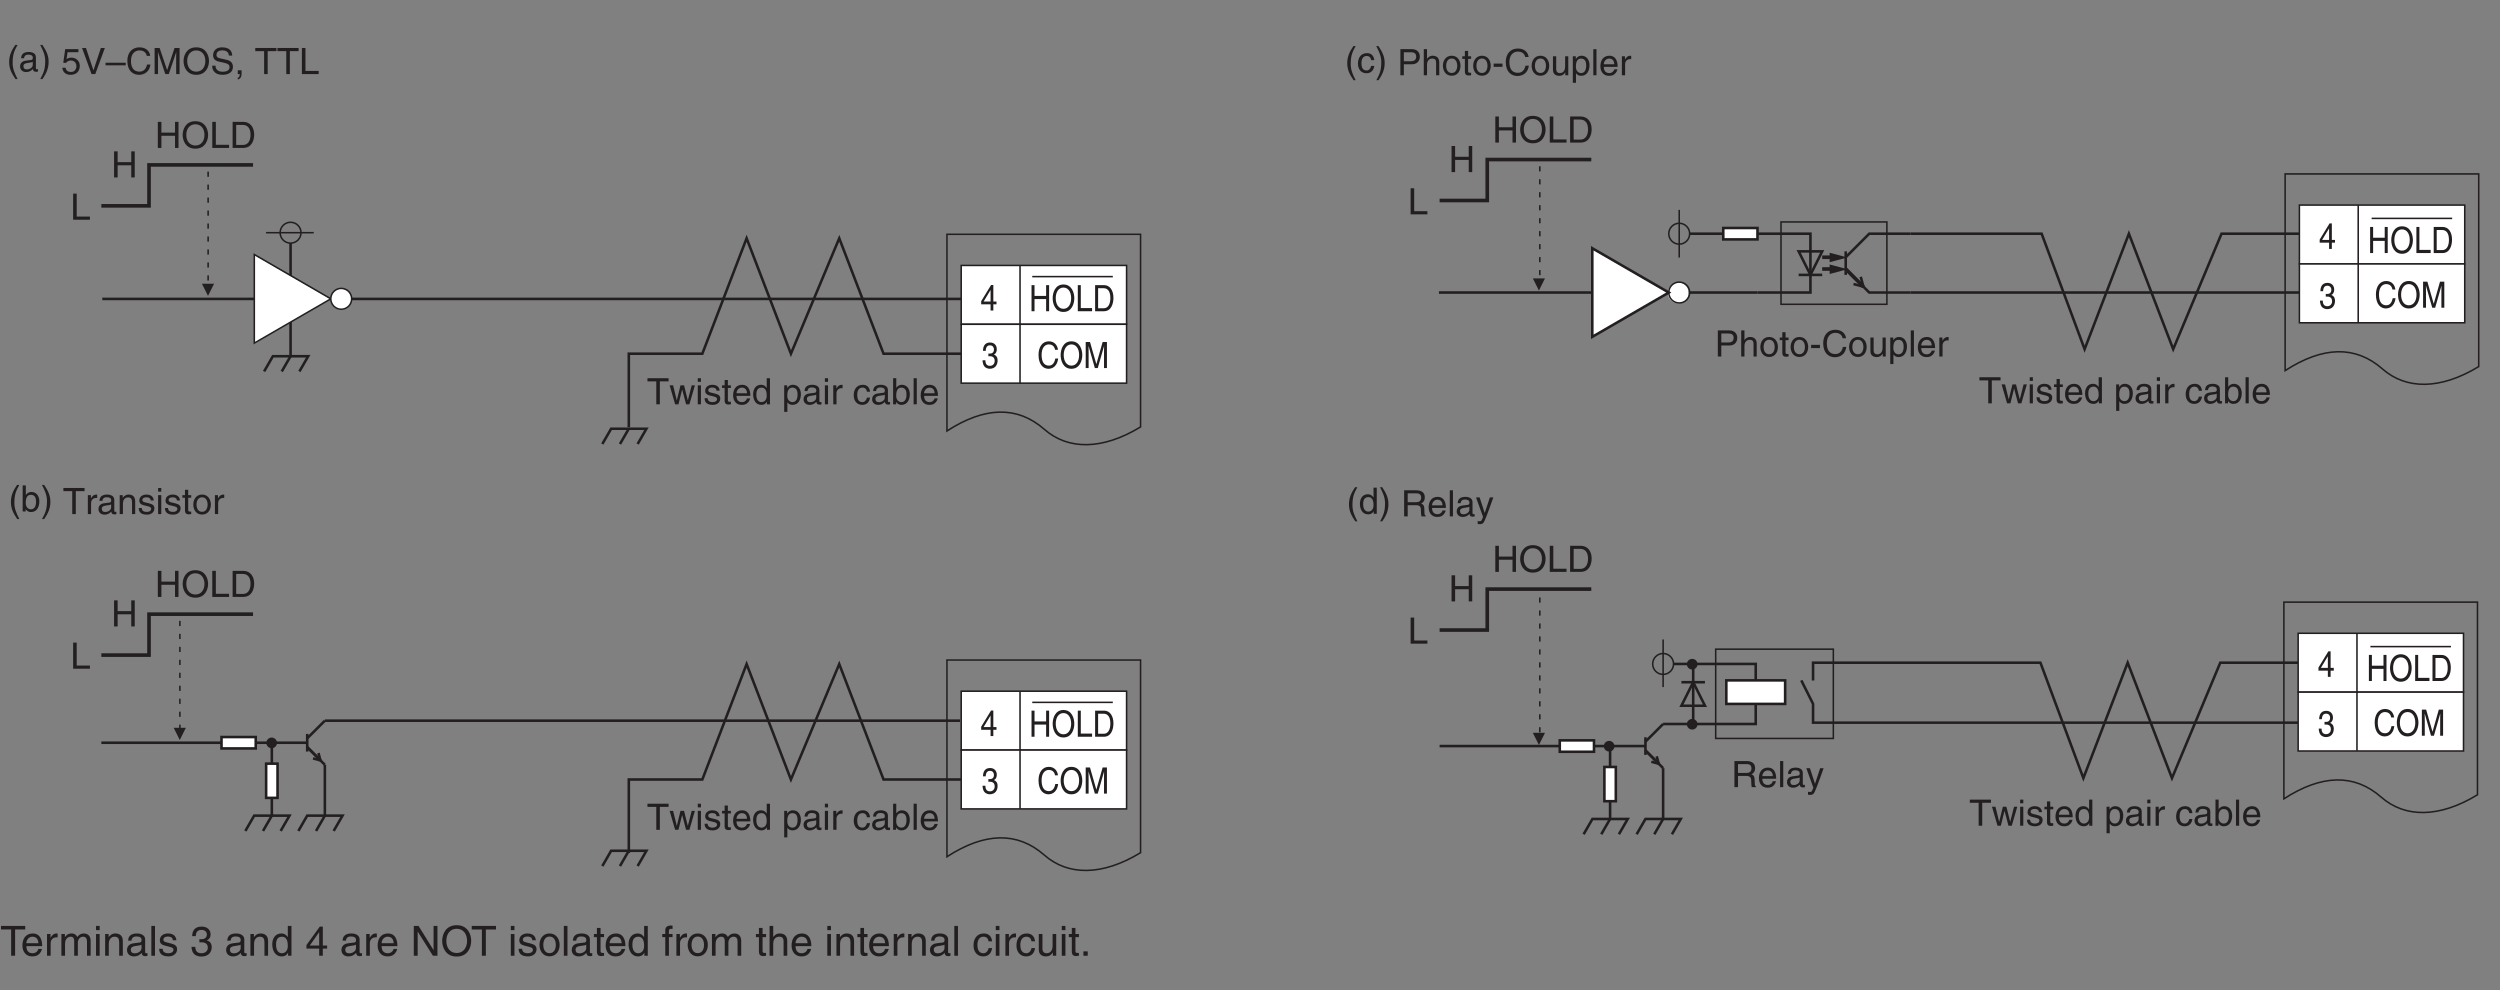 <?xml version="1.0" encoding="UTF-8"?>
<svg xmlns="http://www.w3.org/2000/svg" xmlns:xlink="http://www.w3.org/1999/xlink" width="481.89pt" height="190.89pt" viewBox="0 0 481.89 190.89" version="1.2">
<rect x="0" y="0" width="481.89" height="190.89" fill="#808080" stroke="none"/>
<defs>
<g>
<symbol overflow="visible" id="glyph0-0">
<path style="stroke:none;" d="M 0 0 L 3.5 0 L 3.5 -4.906 L 0 -4.906 Z M 1.75 -2.766 L 0.562 -4.547 L 2.938 -4.547 Z M 1.953 -2.453 L 3.156 -4.234 L 3.156 -0.672 Z M 0.562 -0.344 L 1.75 -2.141 L 2.938 -0.344 Z M 0.344 -4.234 L 1.547 -2.453 L 0.344 -0.672 Z M 0.344 -4.234 "/>
</symbol>
<symbol overflow="visible" id="glyph0-1">
<path style="stroke:none;" d="M 1.219 -5.031 L 0.531 -5.031 L 0.531 0 L 3.766 0 L 3.766 -0.609 L 1.219 -0.609 Z M 1.219 -5.031 "/>
</symbol>
<symbol overflow="visible" id="glyph0-2">
<path style="stroke:none;" d="M 3.844 -2.953 L 1.219 -2.953 L 1.219 -5.031 L 0.531 -5.031 L 0.531 0 L 1.219 0 L 1.219 -2.344 L 3.844 -2.344 L 3.844 0 L 4.516 0 L 4.516 -5.031 L 3.844 -5.031 Z M 3.844 -2.953 "/>
</symbol>
<symbol overflow="visible" id="glyph0-3">
<path style="stroke:none;" d="M 4.469 -2.516 C 4.469 -1.328 3.812 -0.469 2.719 -0.469 C 1.625 -0.469 0.969 -1.328 0.969 -2.516 C 0.969 -3.703 1.625 -4.562 2.719 -4.562 C 3.812 -4.562 4.469 -3.703 4.469 -2.516 Z M 5.172 -2.516 C 5.172 -3.594 4.594 -5.156 2.719 -5.156 C 0.844 -5.156 0.266 -3.594 0.266 -2.516 C 0.266 -1.422 0.844 0.141 2.719 0.141 C 4.594 0.141 5.172 -1.422 5.172 -2.516 Z M 5.172 -2.516 "/>
</symbol>
<symbol overflow="visible" id="glyph0-4">
<path style="stroke:none;" d="M 0.562 0 L 2.578 0 C 4.234 0 4.719 -1.453 4.719 -2.578 C 4.719 -4.031 3.906 -5.031 2.609 -5.031 L 0.562 -5.031 Z M 1.25 -4.438 L 2.516 -4.438 C 3.438 -4.438 4.016 -3.812 4.016 -2.547 C 4.016 -1.281 3.438 -0.578 2.562 -0.578 L 1.25 -0.578 Z M 1.25 -4.438 "/>
</symbol>
<symbol overflow="visible" id="glyph0-5">
<path style="stroke:none;" d="M 0.094 -4.422 L 1.797 -4.422 L 1.797 0 L 2.484 0 L 2.484 -4.422 L 4.172 -4.422 L 4.172 -5.031 L 0.094 -5.031 Z M 0.094 -4.422 "/>
</symbol>
<symbol overflow="visible" id="glyph0-6">
<path style="stroke:none;" d="M 2.5 -2.828 L 2.516 -2.828 L 3.266 0 L 3.906 0 L 4.969 -3.656 L 4.344 -3.656 L 3.609 -0.781 L 3.594 -0.781 L 2.875 -3.656 L 2.188 -3.656 L 1.484 -0.781 L 1.469 -0.781 L 0.766 -3.656 L 0.094 -3.656 L 1.156 0 L 1.797 0 Z M 2.5 -2.828 "/>
</symbol>
<symbol overflow="visible" id="glyph0-7">
<path style="stroke:none;" d="M 1.078 -3.656 L 0.469 -3.656 L 0.469 0 L 1.078 0 Z M 1.078 -4.328 L 1.078 -5.031 L 0.469 -5.031 L 0.469 -4.328 Z M 1.078 -4.328 "/>
</symbol>
<symbol overflow="visible" id="glyph0-8">
<path style="stroke:none;" d="M 3.125 -2.625 C 3.125 -2.797 3.031 -3.766 1.734 -3.766 C 1.016 -3.766 0.344 -3.406 0.344 -2.594 C 0.344 -2.094 0.672 -1.828 1.188 -1.703 L 1.906 -1.531 C 2.422 -1.406 2.625 -1.297 2.625 -1.016 C 2.625 -0.609 2.234 -0.422 1.797 -0.422 C 0.922 -0.422 0.844 -0.891 0.812 -1.172 L 0.219 -1.172 C 0.25 -0.734 0.344 0.109 1.797 0.109 C 2.625 0.109 3.25 -0.344 3.25 -1.109 C 3.25 -1.609 2.984 -1.891 2.219 -2.078 L 1.609 -2.219 C 1.125 -2.344 0.938 -2.422 0.938 -2.719 C 0.938 -3.172 1.484 -3.234 1.672 -3.234 C 2.438 -3.234 2.531 -2.844 2.531 -2.625 Z M 3.125 -2.625 "/>
</symbol>
<symbol overflow="visible" id="glyph0-9">
<path style="stroke:none;" d="M 1.797 -3.156 L 1.797 -3.656 L 1.219 -3.656 L 1.219 -4.688 L 0.594 -4.688 L 0.594 -3.656 L 0.094 -3.656 L 0.094 -3.156 L 0.594 -3.156 L 0.594 -0.734 C 0.594 -0.297 0.734 0.047 1.344 0.047 C 1.406 0.047 1.578 0.016 1.797 0 L 1.797 -0.484 L 1.578 -0.484 C 1.453 -0.484 1.219 -0.484 1.219 -0.766 L 1.219 -3.156 Z M 1.797 -3.156 "/>
</symbol>
<symbol overflow="visible" id="glyph0-10">
<path style="stroke:none;" d="M 2.953 -1.141 C 2.922 -0.875 2.578 -0.422 2 -0.422 C 1.297 -0.422 0.938 -0.875 0.938 -1.625 L 3.609 -1.625 C 3.609 -2.922 3.094 -3.766 2.031 -3.766 C 0.828 -3.766 0.281 -2.859 0.281 -1.734 C 0.281 -0.672 0.891 0.109 1.922 0.109 C 2.5 0.109 2.75 -0.031 2.906 -0.141 C 3.375 -0.453 3.547 -0.969 3.562 -1.141 Z M 0.938 -2.125 C 0.938 -2.688 1.391 -3.219 1.953 -3.219 C 2.703 -3.219 2.938 -2.688 2.969 -2.125 Z M 0.938 -2.125 "/>
</symbol>
<symbol overflow="visible" id="glyph0-11">
<path style="stroke:none;" d="M 3.5 -5.031 L 2.875 -5.031 L 2.875 -3.188 L 2.859 -3.141 C 2.719 -3.359 2.438 -3.766 1.766 -3.766 C 0.797 -3.766 0.25 -2.969 0.25 -1.938 C 0.25 -1.062 0.609 0.109 1.859 0.109 C 2.219 0.109 2.625 0 2.891 -0.5 L 2.906 -0.5 L 2.906 0 L 3.5 0 Z M 0.875 -1.844 C 0.875 -2.312 0.938 -3.219 1.891 -3.219 C 2.766 -3.219 2.875 -2.25 2.875 -1.656 C 2.875 -0.688 2.266 -0.422 1.875 -0.422 C 1.203 -0.422 0.875 -1.031 0.875 -1.844 Z M 0.875 -1.844 "/>
</symbol>
<symbol overflow="visible" id="glyph0-12">
<path style="stroke:none;" d=""/>
</symbol>
<symbol overflow="visible" id="glyph0-13">
<path style="stroke:none;" d="M 1 -1.656 C 1 -2.25 1.094 -3.219 1.984 -3.219 C 2.938 -3.219 2.984 -2.312 2.984 -1.844 C 2.984 -1.031 2.672 -0.422 2 -0.422 C 1.609 -0.422 1 -0.688 1 -1.656 Z M 0.406 1.453 L 1.016 1.453 L 1.016 -0.391 L 1.031 -0.391 C 1.203 -0.125 1.516 0.109 2.016 0.109 C 3.25 0.109 3.625 -1.062 3.625 -1.938 C 3.625 -2.969 3.062 -3.766 2.094 -3.766 C 1.422 -3.766 1.141 -3.359 1 -3.141 L 0.984 -3.141 L 0.984 -3.656 L 0.406 -3.656 Z M 0.406 1.453 "/>
</symbol>
<symbol overflow="visible" id="glyph0-14">
<path style="stroke:none;" d="M 1 -2.547 C 1.047 -2.828 1.141 -3.25 1.844 -3.25 C 2.422 -3.25 2.703 -3.047 2.703 -2.656 C 2.703 -2.297 2.531 -2.234 2.375 -2.219 L 1.359 -2.094 C 0.344 -1.969 0.25 -1.266 0.25 -0.953 C 0.25 -0.328 0.734 0.109 1.406 0.109 C 2.109 0.109 2.484 -0.234 2.719 -0.484 C 2.75 -0.203 2.828 0.062 3.375 0.062 C 3.516 0.062 3.609 0.031 3.703 0 L 3.703 -0.453 C 3.641 -0.438 3.562 -0.422 3.5 -0.422 C 3.375 -0.422 3.297 -0.484 3.297 -0.641 L 3.297 -2.75 C 3.297 -3.688 2.234 -3.766 1.953 -3.766 C 1.047 -3.766 0.469 -3.422 0.438 -2.547 Z M 2.688 -1.266 C 2.688 -0.781 2.125 -0.406 1.547 -0.406 C 1.094 -0.406 0.891 -0.641 0.891 -1.047 C 0.891 -1.5 1.375 -1.594 1.672 -1.641 C 2.438 -1.734 2.594 -1.797 2.688 -1.875 Z M 2.688 -1.266 "/>
</symbol>
<symbol overflow="visible" id="glyph0-15">
<path style="stroke:none;" d="M 1.156 -2.125 C 1.156 -2.656 1.516 -3.109 2.094 -3.109 L 2.328 -3.109 L 2.328 -3.75 C 2.281 -3.766 2.234 -3.766 2.156 -3.766 C 1.703 -3.766 1.375 -3.484 1.141 -3.047 L 1.125 -3.047 L 1.125 -3.656 L 0.531 -3.656 L 0.531 0 L 1.156 0 Z M 1.156 -2.125 "/>
</symbol>
<symbol overflow="visible" id="glyph0-16">
<path style="stroke:none;" d="M 3.344 -2.422 C 3.297 -3.062 2.922 -3.766 1.969 -3.766 C 0.75 -3.766 0.203 -2.859 0.203 -1.734 C 0.203 -0.672 0.812 0.109 1.844 0.109 C 2.922 0.109 3.281 -0.719 3.344 -1.297 L 2.75 -1.297 C 2.641 -0.734 2.281 -0.422 1.875 -0.422 C 1.016 -0.422 0.875 -1.203 0.875 -1.828 C 0.875 -2.484 1.109 -3.219 1.875 -3.219 C 2.391 -3.219 2.672 -2.922 2.75 -2.422 Z M 3.344 -2.422 "/>
</symbol>
<symbol overflow="visible" id="glyph0-17">
<path style="stroke:none;" d="M 0.984 0 L 0.984 -0.453 L 1 -0.453 C 1.125 -0.25 1.391 0.109 2.016 0.109 C 3.25 0.109 3.625 -1.062 3.625 -1.938 C 3.625 -2.969 3.062 -3.766 2.094 -3.766 C 1.672 -3.766 1.297 -3.578 1.031 -3.203 L 1.016 -3.203 L 1.016 -5.031 L 0.406 -5.031 L 0.406 0 Z M 2.984 -1.844 C 2.984 -1.031 2.672 -0.422 2 -0.422 C 1.609 -0.422 1 -0.688 1 -1.656 C 1 -2.25 1.094 -3.219 1.984 -3.219 C 2.938 -3.219 2.984 -2.312 2.984 -1.844 Z M 2.984 -1.844 "/>
</symbol>
<symbol overflow="visible" id="glyph0-18">
<path style="stroke:none;" d="M 1.078 -5.031 L 0.469 -5.031 L 0.469 0 L 1.078 0 Z M 1.078 -5.031 "/>
</symbol>
<symbol overflow="visible" id="glyph0-19">
<path style="stroke:none;" d="M 1.656 -5.125 C 0.906 -4.047 0.469 -3.062 0.469 -1.828 C 0.469 -0.516 0.953 0.359 1.688 1.453 L 2.094 1.453 C 1.531 0.344 1.141 -0.5 1.141 -1.656 C 1.141 -3.344 1.484 -4.016 2.094 -5.125 Z M 1.656 -5.125 "/>
</symbol>
<symbol overflow="visible" id="glyph0-20">
<path style="stroke:none;" d="M 0.672 1.453 C 1.422 0.375 1.859 -0.625 1.859 -1.859 C 1.859 -3.156 1.375 -4.031 0.656 -5.125 L 0.234 -5.125 C 0.797 -4.031 1.203 -3.172 1.203 -2.016 C 1.203 -0.344 0.844 0.328 0.25 1.453 Z M 0.672 1.453 "/>
</symbol>
<symbol overflow="visible" id="glyph0-21">
<path style="stroke:none;" d="M 3.438 -2.484 C 3.438 -3.531 2.719 -3.766 2.156 -3.766 C 1.531 -3.766 1.188 -3.344 1.047 -3.141 L 1.031 -3.141 L 1.031 -3.656 L 0.453 -3.656 L 0.453 0 L 1.078 0 L 1.078 -2 C 1.078 -2.984 1.688 -3.219 2.031 -3.219 C 2.641 -3.219 2.828 -2.891 2.828 -2.25 L 2.828 0 L 3.438 0 Z M 3.438 -2.484 "/>
</symbol>
<symbol overflow="visible" id="glyph0-22">
<path style="stroke:none;" d="M 0.25 -1.828 C 0.25 -0.891 0.781 0.094 1.953 0.094 C 3.109 0.094 3.641 -0.891 3.641 -1.828 C 3.641 -2.781 3.109 -3.766 1.953 -3.766 C 0.781 -3.766 0.25 -2.781 0.25 -1.828 Z M 0.875 -1.828 C 0.875 -2.328 1.062 -3.234 1.953 -3.234 C 2.828 -3.234 3.016 -2.328 3.016 -1.828 C 3.016 -1.344 2.828 -0.438 1.953 -0.438 C 1.062 -0.438 0.875 -1.344 0.875 -1.828 Z M 0.875 -1.828 "/>
</symbol>
<symbol overflow="visible" id="glyph0-23">
<path style="stroke:none;" d="M 1.234 -4.219 L 3.328 -4.219 L 3.328 -4.812 L 0.781 -4.812 L 0.406 -2.172 L 0.938 -2.156 C 1.172 -2.453 1.484 -2.625 1.844 -2.625 C 2.453 -2.625 2.938 -2.234 2.938 -1.531 C 2.938 -0.906 2.547 -0.406 1.906 -0.406 C 1.344 -0.406 0.922 -0.656 0.859 -1.219 L 0.219 -1.219 C 0.344 -0.125 1.172 0.141 1.812 0.141 C 3.359 0.141 3.594 -1.047 3.594 -1.594 C 3.594 -2.609 2.781 -3.172 1.984 -3.172 C 1.547 -3.172 1.234 -3.031 1.031 -2.859 Z M 1.234 -4.219 "/>
</symbol>
<symbol overflow="visible" id="glyph0-24">
<path style="stroke:none;" d="M 2.344 -0.734 L 2.328 -0.734 L 0.891 -5.031 L 0.141 -5.031 L 1.969 0 L 2.688 0 L 4.531 -5.031 L 3.766 -5.031 Z M 2.344 -0.734 "/>
</symbol>
<symbol overflow="visible" id="glyph0-25">
<path style="stroke:none;" d="M 3.891 -2.188 L 0 -2.188 L 0 -1.688 L 3.891 -1.688 Z M 3.891 -2.188 "/>
</symbol>
<symbol overflow="visible" id="glyph0-26">
<path style="stroke:none;" d="M 4.719 -3.516 C 4.625 -4.359 3.953 -5.156 2.656 -5.156 C 1.188 -5.156 0.312 -4.094 0.312 -2.547 C 0.312 -0.609 1.422 0.141 2.562 0.141 C 2.953 0.141 4.484 0.047 4.766 -1.844 L 4.109 -1.844 C 3.875 -0.672 3.109 -0.469 2.672 -0.469 C 1.422 -0.469 1.016 -1.375 1.016 -2.562 C 1.016 -3.891 1.75 -4.562 2.656 -4.562 C 3.141 -4.562 3.875 -4.391 4.062 -3.516 Z M 4.719 -3.516 "/>
</symbol>
<symbol overflow="visible" id="glyph0-27">
<path style="stroke:none;" d="M 5.328 0 L 5.328 -5.031 L 4.359 -5.031 L 2.938 -0.781 L 2.922 -0.781 L 1.484 -5.031 L 0.516 -5.031 L 0.516 0 L 1.172 0 L 1.172 -2.969 C 1.172 -3.109 1.156 -3.75 1.156 -4.219 L 1.172 -4.219 L 2.578 0 L 3.25 0 L 4.672 -4.219 L 4.688 -4.219 C 4.688 -3.75 4.672 -3.109 4.672 -2.969 L 4.672 0 Z M 5.328 0 "/>
</symbol>
<symbol overflow="visible" id="glyph0-28">
<path style="stroke:none;" d="M 4.203 -3.562 C 4.172 -4.109 4 -5.156 2.234 -5.156 C 1.016 -5.156 0.516 -4.391 0.516 -3.609 C 0.516 -2.734 1.25 -2.5 1.578 -2.422 L 2.609 -2.188 C 3.438 -1.984 3.688 -1.812 3.688 -1.297 C 3.688 -0.578 2.859 -0.453 2.359 -0.453 C 1.719 -0.453 0.984 -0.719 0.984 -1.625 L 0.344 -1.625 C 0.344 -1.156 0.422 -0.734 0.859 -0.344 C 1.078 -0.141 1.438 0.141 2.375 0.141 C 3.234 0.141 4.344 -0.203 4.344 -1.391 C 4.344 -2.188 3.844 -2.578 3.203 -2.734 L 1.766 -3.062 C 1.469 -3.125 1.172 -3.266 1.172 -3.703 C 1.172 -4.453 1.891 -4.578 2.312 -4.578 C 2.891 -4.578 3.531 -4.328 3.562 -3.562 Z M 4.203 -3.562 "/>
</symbol>
<symbol overflow="visible" id="glyph0-29">
<path style="stroke:none;" d="M 0.609 0 L 0.984 0 C 0.984 0.328 0.906 0.672 0.609 0.703 L 0.609 1.031 C 0.75 1.016 1.344 0.891 1.344 -0.062 L 1.344 -0.734 L 0.609 -0.734 Z M 0.609 0 "/>
</symbol>
<symbol overflow="visible" id="glyph0-30">
<path style="stroke:none;" d="M 1.281 -4.438 L 2.656 -4.438 C 3.219 -4.438 3.656 -4.234 3.656 -3.609 C 3.656 -2.922 3.234 -2.703 2.625 -2.703 L 1.281 -2.703 Z M 1.281 -2.125 L 2.859 -2.125 C 3.953 -2.125 4.359 -2.906 4.359 -3.609 C 4.359 -4.422 3.797 -5.031 2.859 -5.031 L 0.609 -5.031 L 0.609 0 L 1.281 0 Z M 1.281 -2.125 "/>
</symbol>
<symbol overflow="visible" id="glyph0-31">
<path style="stroke:none;" d="M 3.438 -2.484 C 3.438 -3.531 2.719 -3.766 2.156 -3.766 C 1.562 -3.766 1.266 -3.406 1.078 -3.172 L 1.078 -5.031 L 0.453 -5.031 L 0.453 0 L 1.078 0 L 1.078 -2 C 1.078 -2.922 1.594 -3.219 2.094 -3.219 C 2.688 -3.219 2.828 -2.891 2.828 -2.391 L 2.828 0 L 3.438 0 Z M 3.438 -2.484 "/>
</symbol>
<symbol overflow="visible" id="glyph0-32">
<path style="stroke:none;" d="M 2.016 -2.25 L 0.312 -2.25 L 0.312 -1.625 L 2.016 -1.625 Z M 2.016 -2.25 "/>
</symbol>
<symbol overflow="visible" id="glyph0-33">
<path style="stroke:none;" d="M 3.422 0 L 3.422 -3.656 L 2.812 -3.656 L 2.812 -1.641 C 2.812 -1.109 2.578 -0.422 1.797 -0.422 C 1.406 -0.422 1.094 -0.625 1.094 -1.234 L 1.094 -3.656 L 0.469 -3.656 L 0.469 -1.031 C 0.469 -0.156 1.125 0.109 1.672 0.109 C 2.25 0.109 2.562 -0.125 2.828 -0.547 L 2.844 -0.531 L 2.844 0 Z M 3.422 0 "/>
</symbol>
<symbol overflow="visible" id="glyph0-34">
<path style="stroke:none;" d="M 1.297 -2.156 L 2.938 -2.156 C 3.75 -2.156 3.844 -1.672 3.844 -1.266 C 3.844 -1.078 3.859 -0.312 3.953 0 L 4.781 0 L 4.781 -0.109 C 4.578 -0.234 4.547 -0.344 4.531 -0.609 L 4.5 -1.531 C 4.469 -2.219 4.172 -2.359 3.891 -2.469 C 4.219 -2.656 4.594 -2.938 4.594 -3.672 C 4.594 -4.734 3.766 -5.031 2.938 -5.031 L 0.609 -5.031 L 0.609 0 L 1.297 0 Z M 1.297 -4.438 L 2.984 -4.438 C 3.328 -4.438 3.891 -4.375 3.891 -3.609 C 3.891 -2.859 3.359 -2.734 2.875 -2.734 L 1.297 -2.734 Z M 1.297 -4.438 "/>
</symbol>
<symbol overflow="visible" id="glyph0-35">
<path style="stroke:none;" d="M 1.766 -0.672 L 1.75 -0.672 L 0.781 -3.656 L 0.078 -3.656 L 1.438 0.094 C 1.141 0.859 1.109 0.938 0.781 0.938 C 0.609 0.938 0.484 0.906 0.406 0.875 L 0.406 1.438 C 0.516 1.469 0.578 1.5 0.672 1.5 C 1.469 1.5 1.531 1.406 2.109 -0.062 C 2.578 -1.266 3 -2.469 3.422 -3.656 L 2.75 -3.656 Z M 1.766 -0.672 "/>
</symbol>
<symbol overflow="visible" id="glyph1-0">
<path style="stroke:none;" d="M 0 0 L 2.969 0 L 2.969 -4.906 L 0 -4.906 Z M 1.484 -2.766 L 0.469 -4.547 L 2.5 -4.547 Z M 1.672 -2.453 L 2.672 -4.234 L 2.672 -0.672 Z M 0.469 -0.344 L 1.484 -2.141 L 2.5 -0.344 Z M 0.297 -4.234 L 1.312 -2.453 L 0.297 -0.672 Z M 0.297 -4.234 "/>
</symbol>
<symbol overflow="visible" id="glyph1-1">
<path style="stroke:none;" d="M 1.328 -2.266 C 1.406 -2.266 1.5 -2.281 1.578 -2.281 C 1.922 -2.281 2.547 -2.203 2.547 -1.375 C 2.547 -0.812 2.172 -0.422 1.641 -0.422 C 0.859 -0.422 0.766 -1.047 0.75 -1.5 L 0.203 -1.5 C 0.234 -0.938 0.359 -0.375 0.828 -0.078 C 1.031 0.047 1.297 0.141 1.594 0.141 C 2.672 0.141 3.109 -0.641 3.109 -1.453 C 3.109 -2.109 2.812 -2.438 2.406 -2.594 L 2.406 -2.609 C 2.641 -2.688 2.953 -3 2.953 -3.625 C 2.953 -4.375 2.469 -4.922 1.656 -4.922 C 0.547 -4.922 0.297 -4.031 0.297 -3.312 L 0.812 -3.312 C 0.844 -3.656 0.891 -4.375 1.625 -4.375 C 2.25 -4.375 2.406 -3.891 2.406 -3.594 C 2.406 -2.969 2.016 -2.781 1.609 -2.781 C 1.516 -2.781 1.422 -2.797 1.328 -2.797 Z M 1.328 -2.266 "/>
</symbol>
<symbol overflow="visible" id="glyph1-2">
<path style="stroke:none;" d="M 4.016 -3.516 C 3.922 -4.359 3.359 -5.156 2.25 -5.156 C 1.016 -5.156 0.266 -4.094 0.266 -2.547 C 0.266 -0.609 1.219 0.141 2.188 0.141 C 2.5 0.141 3.812 0.047 4.047 -1.844 L 3.5 -1.844 C 3.297 -0.672 2.656 -0.469 2.281 -0.469 C 1.219 -0.469 0.859 -1.375 0.859 -2.562 C 0.859 -3.891 1.484 -4.562 2.25 -4.562 C 2.672 -4.562 3.297 -4.391 3.453 -3.516 Z M 4.016 -3.516 "/>
</symbol>
<symbol overflow="visible" id="glyph1-3">
<path style="stroke:none;" d="M 3.797 -2.516 C 3.797 -1.328 3.25 -0.469 2.312 -0.469 C 1.391 -0.469 0.828 -1.328 0.828 -2.516 C 0.828 -3.703 1.391 -4.562 2.312 -4.562 C 3.25 -4.562 3.797 -3.703 3.797 -2.516 Z M 4.406 -2.516 C 4.406 -3.594 3.906 -5.156 2.312 -5.156 C 0.719 -5.156 0.234 -3.594 0.234 -2.516 C 0.234 -1.422 0.719 0.141 2.312 0.141 C 3.906 0.141 4.406 -1.422 4.406 -2.516 Z M 4.406 -2.516 "/>
</symbol>
<symbol overflow="visible" id="glyph1-4">
<path style="stroke:none;" d="M 4.531 0 L 4.531 -5.031 L 3.703 -5.031 L 2.5 -0.781 L 2.484 -0.781 L 1.266 -5.031 L 0.438 -5.031 L 0.438 0 L 1 0 L 1 -2.969 C 1 -3.109 0.984 -3.75 0.984 -4.219 L 1 -4.219 L 2.203 0 L 2.766 0 L 3.969 -4.219 L 3.984 -4.219 C 3.984 -3.75 3.969 -3.109 3.969 -2.969 L 3.969 0 Z M 4.531 0 "/>
</symbol>
<symbol overflow="visible" id="glyph1-5">
<path style="stroke:none;" d="M 3.109 -1.203 L 3.109 -1.734 L 2.5 -1.734 L 2.5 -4.922 L 2.062 -4.922 L 0.156 -1.797 L 0.156 -1.203 L 1.969 -1.203 L 1.969 0 L 2.5 0 L 2.5 -1.203 Z M 1.969 -3.969 L 1.969 -1.734 L 0.625 -1.734 Z M 1.969 -3.969 "/>
</symbol>
<symbol overflow="visible" id="glyph1-6">
<path style="stroke:none;" d="M 3.266 -2.953 L 1.031 -2.953 L 1.031 -5.031 L 0.453 -5.031 L 0.453 0 L 1.031 0 L 1.031 -2.344 L 3.266 -2.344 L 3.266 0 L 3.844 0 L 3.844 -5.031 L 3.266 -5.031 Z M 3.266 -2.953 "/>
</symbol>
<symbol overflow="visible" id="glyph1-7">
<path style="stroke:none;" d="M 1.031 -5.031 L 0.453 -5.031 L 0.453 0 L 3.203 0 L 3.203 -0.609 L 1.031 -0.609 Z M 1.031 -5.031 "/>
</symbol>
<symbol overflow="visible" id="glyph1-8">
<path style="stroke:none;" d="M 0.484 0 L 2.188 0 C 3.594 0 4.016 -1.453 4.016 -2.578 C 4.016 -4.031 3.328 -5.031 2.219 -5.031 L 0.484 -5.031 Z M 1.062 -4.438 L 2.141 -4.438 C 2.922 -4.438 3.422 -3.812 3.422 -2.547 C 3.422 -1.281 2.922 -0.578 2.172 -0.578 L 1.062 -0.578 Z M 1.062 -4.438 "/>
</symbol>
<symbol overflow="visible" id="glyph2-0">
<path style="stroke:none;" d="M 0 0 L 4 0 L 4 -5.594 L 0 -5.594 Z M 2 -3.156 L 0.641 -5.203 L 3.359 -5.203 Z M 2.234 -2.797 L 3.594 -4.844 L 3.594 -0.766 Z M 0.641 -0.406 L 2 -2.438 L 3.359 -0.406 Z M 0.406 -4.844 L 1.766 -2.797 L 0.406 -0.766 Z M 0.406 -4.844 "/>
</symbol>
<symbol overflow="visible" id="glyph2-1">
<path style="stroke:none;" d="M 0.109 -5.062 L 2.062 -5.062 L 2.062 0 L 2.828 0 L 2.828 -5.062 L 4.781 -5.062 L 4.781 -5.75 L 0.109 -5.75 Z M 0.109 -5.062 "/>
</symbol>
<symbol overflow="visible" id="glyph2-2">
<path style="stroke:none;" d="M 3.375 -1.312 C 3.344 -1 2.953 -0.484 2.281 -0.484 C 1.484 -0.484 1.078 -0.984 1.078 -1.859 L 4.125 -1.859 C 4.125 -3.344 3.531 -4.297 2.328 -4.297 C 0.938 -4.297 0.312 -3.266 0.312 -1.969 C 0.312 -0.766 1.016 0.125 2.188 0.125 C 2.859 0.125 3.141 -0.047 3.328 -0.172 C 3.859 -0.516 4.047 -1.109 4.078 -1.312 Z M 1.078 -2.422 C 1.078 -3.078 1.578 -3.672 2.234 -3.672 C 3.094 -3.672 3.359 -3.078 3.406 -2.422 Z M 1.078 -2.422 "/>
</symbol>
<symbol overflow="visible" id="glyph2-3">
<path style="stroke:none;" d="M 1.312 -2.438 C 1.312 -3.047 1.734 -3.547 2.391 -3.547 L 2.656 -3.547 L 2.656 -4.281 C 2.594 -4.297 2.562 -4.297 2.469 -4.297 C 1.938 -4.297 1.578 -3.969 1.297 -3.484 L 1.281 -3.484 L 1.281 -4.188 L 0.609 -4.188 L 0.609 0 L 1.312 0 Z M 1.312 -2.438 "/>
</symbol>
<symbol overflow="visible" id="glyph2-4">
<path style="stroke:none;" d="M 0.516 0 L 1.219 0 L 1.219 -2.281 C 1.219 -3.422 1.922 -3.672 2.328 -3.672 C 2.844 -3.672 2.984 -3.25 2.984 -2.891 L 2.984 0 L 3.688 0 L 3.688 -2.547 C 3.688 -3.109 4.078 -3.672 4.672 -3.672 C 5.266 -3.672 5.453 -3.281 5.453 -2.703 L 5.453 0 L 6.156 0 L 6.156 -2.891 C 6.156 -4.078 5.297 -4.297 4.859 -4.297 C 4.203 -4.297 3.922 -4.016 3.578 -3.625 C 3.453 -3.844 3.219 -4.297 2.469 -4.297 C 1.719 -4.297 1.359 -3.812 1.203 -3.594 L 1.188 -3.594 L 1.188 -4.188 L 0.516 -4.188 Z M 0.516 0 "/>
</symbol>
<symbol overflow="visible" id="glyph2-5">
<path style="stroke:none;" d="M 1.234 -4.188 L 0.531 -4.188 L 0.531 0 L 1.234 0 Z M 1.234 -4.938 L 1.234 -5.75 L 0.531 -5.75 L 0.531 -4.938 Z M 1.234 -4.938 "/>
</symbol>
<symbol overflow="visible" id="glyph2-6">
<path style="stroke:none;" d="M 3.922 -2.844 C 3.922 -4.047 3.109 -4.297 2.469 -4.297 C 1.75 -4.297 1.359 -3.812 1.203 -3.594 L 1.188 -3.594 L 1.188 -4.188 L 0.516 -4.188 L 0.516 0 L 1.219 0 L 1.219 -2.281 C 1.219 -3.422 1.922 -3.672 2.328 -3.672 C 3.016 -3.672 3.219 -3.297 3.219 -2.578 L 3.219 0 L 3.922 0 Z M 3.922 -2.844 "/>
</symbol>
<symbol overflow="visible" id="glyph2-7">
<path style="stroke:none;" d="M 1.141 -2.906 C 1.188 -3.234 1.297 -3.719 2.109 -3.719 C 2.766 -3.719 3.094 -3.484 3.094 -3.047 C 3.094 -2.625 2.891 -2.562 2.719 -2.547 L 1.562 -2.406 C 0.391 -2.25 0.281 -1.438 0.281 -1.094 C 0.281 -0.375 0.828 0.125 1.594 0.125 C 2.422 0.125 2.844 -0.266 3.109 -0.562 C 3.141 -0.234 3.234 0.078 3.859 0.078 C 4.016 0.078 4.125 0.031 4.234 0 L 4.234 -0.516 C 4.156 -0.5 4.078 -0.484 4.016 -0.484 C 3.859 -0.484 3.781 -0.547 3.781 -0.734 L 3.781 -3.141 C 3.781 -4.203 2.562 -4.297 2.219 -4.297 C 1.188 -4.297 0.531 -3.906 0.5 -2.906 Z M 3.078 -1.453 C 3.078 -0.891 2.438 -0.469 1.781 -0.469 C 1.25 -0.469 1.016 -0.734 1.016 -1.188 C 1.016 -1.719 1.562 -1.828 1.906 -1.875 C 2.781 -1.984 2.953 -2.047 3.078 -2.141 Z M 3.078 -1.453 "/>
</symbol>
<symbol overflow="visible" id="glyph2-8">
<path style="stroke:none;" d="M 1.234 -5.75 L 0.531 -5.75 L 0.531 0 L 1.234 0 Z M 1.234 -5.75 "/>
</symbol>
<symbol overflow="visible" id="glyph2-9">
<path style="stroke:none;" d="M 3.578 -2.984 C 3.578 -3.203 3.469 -4.297 1.969 -4.297 C 1.156 -4.297 0.391 -3.891 0.391 -2.969 C 0.391 -2.391 0.781 -2.094 1.359 -1.953 L 2.172 -1.75 C 2.781 -1.594 3.016 -1.484 3.016 -1.156 C 3.016 -0.688 2.547 -0.484 2.047 -0.484 C 1.062 -0.484 0.953 -1.016 0.938 -1.344 L 0.25 -1.344 C 0.281 -0.844 0.406 0.125 2.062 0.125 C 3 0.125 3.719 -0.406 3.719 -1.266 C 3.719 -1.828 3.406 -2.156 2.531 -2.375 L 1.828 -2.547 C 1.281 -2.688 1.078 -2.766 1.078 -3.109 C 1.078 -3.625 1.688 -3.703 1.906 -3.703 C 2.797 -3.703 2.891 -3.25 2.891 -2.984 Z M 3.578 -2.984 "/>
</symbol>
<symbol overflow="visible" id="glyph2-10">
<path style="stroke:none;" d=""/>
</symbol>
<symbol overflow="visible" id="glyph2-11">
<path style="stroke:none;" d="M 1.797 -2.594 C 1.891 -2.594 2.016 -2.594 2.109 -2.594 C 2.594 -2.594 3.422 -2.516 3.422 -1.562 C 3.422 -0.922 2.922 -0.484 2.203 -0.484 C 1.156 -0.484 1.031 -1.188 1 -1.719 L 0.266 -1.719 C 0.312 -1.078 0.484 -0.422 1.109 -0.094 C 1.391 0.047 1.734 0.156 2.156 0.156 C 3.578 0.156 4.172 -0.734 4.172 -1.656 C 4.172 -2.406 3.781 -2.797 3.234 -2.969 L 3.234 -2.984 C 3.547 -3.078 3.953 -3.422 3.953 -4.141 C 3.953 -5 3.312 -5.625 2.219 -5.625 C 0.75 -5.625 0.406 -4.609 0.406 -3.781 L 1.094 -3.781 C 1.125 -4.172 1.188 -4.984 2.188 -4.984 C 3.031 -4.984 3.234 -4.438 3.234 -4.109 C 3.234 -3.406 2.703 -3.188 2.156 -3.188 C 2.047 -3.188 1.906 -3.188 1.797 -3.203 Z M 1.797 -2.594 "/>
</symbol>
<symbol overflow="visible" id="glyph2-12">
<path style="stroke:none;" d="M 3.984 -5.75 L 3.281 -5.75 L 3.281 -3.641 L 3.266 -3.594 C 3.109 -3.828 2.781 -4.297 2.031 -4.297 C 0.906 -4.297 0.281 -3.391 0.281 -2.219 C 0.281 -1.219 0.703 0.125 2.125 0.125 C 2.531 0.125 3.016 -0.016 3.312 -0.578 L 3.328 -0.578 L 3.328 0 L 3.984 0 Z M 1.016 -2.109 C 1.016 -2.641 1.062 -3.672 2.156 -3.672 C 3.172 -3.672 3.281 -2.578 3.281 -1.891 C 3.281 -0.781 2.578 -0.484 2.141 -0.484 C 1.375 -0.484 1.016 -1.188 1.016 -2.109 Z M 1.016 -2.109 "/>
</symbol>
<symbol overflow="visible" id="glyph2-13">
<path style="stroke:none;" d="M 4.188 -1.375 L 4.188 -1.969 L 3.359 -1.969 L 3.359 -5.625 L 2.781 -5.625 L 0.203 -2.062 L 0.203 -1.375 L 2.656 -1.375 L 2.656 0 L 3.359 0 L 3.359 -1.375 Z M 2.641 -4.531 L 2.656 -4.531 L 2.656 -1.969 L 0.844 -1.969 Z M 2.641 -4.531 "/>
</symbol>
<symbol overflow="visible" id="glyph2-14">
<path style="stroke:none;" d="M 4.422 -1.109 L 4.406 -1.109 L 1.531 -5.75 L 0.609 -5.75 L 0.609 0 L 1.359 0 L 1.359 -4.641 L 1.375 -4.641 L 4.297 0 L 5.172 0 L 5.172 -5.75 L 4.422 -5.75 Z M 4.422 -1.109 "/>
</symbol>
<symbol overflow="visible" id="glyph2-15">
<path style="stroke:none;" d="M 5.109 -2.875 C 5.109 -1.516 4.359 -0.531 3.109 -0.531 C 1.859 -0.531 1.109 -1.516 1.109 -2.875 C 1.109 -4.219 1.859 -5.203 3.109 -5.203 C 4.359 -5.203 5.109 -4.219 5.109 -2.875 Z M 5.906 -2.875 C 5.906 -4.109 5.25 -5.891 3.109 -5.891 C 0.969 -5.891 0.312 -4.109 0.312 -2.875 C 0.312 -1.625 0.969 0.156 3.109 0.156 C 5.25 0.156 5.906 -1.625 5.906 -2.875 Z M 5.906 -2.875 "/>
</symbol>
<symbol overflow="visible" id="glyph2-16">
<path style="stroke:none;" d="M 0.281 -2.094 C 0.281 -1.016 0.891 0.109 2.219 0.109 C 3.562 0.109 4.172 -1.016 4.172 -2.094 C 4.172 -3.172 3.562 -4.297 2.219 -4.297 C 0.891 -4.297 0.281 -3.172 0.281 -2.094 Z M 1.016 -2.094 C 1.016 -2.656 1.219 -3.703 2.219 -3.703 C 3.234 -3.703 3.438 -2.656 3.438 -2.094 C 3.438 -1.531 3.234 -0.5 2.219 -0.5 C 1.219 -0.5 1.016 -1.531 1.016 -2.094 Z M 1.016 -2.094 "/>
</symbol>
<symbol overflow="visible" id="glyph2-17">
<path style="stroke:none;" d="M 2.062 -3.594 L 2.062 -4.188 L 1.391 -4.188 L 1.391 -5.359 L 0.688 -5.359 L 0.688 -4.188 L 0.109 -4.188 L 0.109 -3.594 L 0.688 -3.594 L 0.688 -0.844 C 0.688 -0.344 0.828 0.062 1.531 0.062 C 1.594 0.062 1.797 0.031 2.062 0 L 2.062 -0.547 L 1.812 -0.547 C 1.656 -0.547 1.391 -0.547 1.391 -0.875 L 1.391 -3.594 Z M 2.062 -3.594 "/>
</symbol>
<symbol overflow="visible" id="glyph2-18">
<path style="stroke:none;" d="M 2.094 -3.594 L 2.094 -4.188 L 1.391 -4.188 L 1.391 -4.703 C 1.391 -5.047 1.5 -5.188 1.812 -5.188 C 1.891 -5.188 2.016 -5.188 2.094 -5.172 L 2.094 -5.812 C 1.984 -5.812 1.875 -5.828 1.781 -5.828 C 1.094 -5.828 0.688 -5.531 0.688 -4.906 L 0.688 -4.188 L 0.109 -4.188 L 0.109 -3.594 L 0.688 -3.594 L 0.688 0 L 1.391 0 L 1.391 -3.594 Z M 2.094 -3.594 "/>
</symbol>
<symbol overflow="visible" id="glyph2-19">
<path style="stroke:none;" d="M 3.922 -2.844 C 3.922 -4.047 3.109 -4.297 2.469 -4.297 C 1.797 -4.297 1.438 -3.891 1.234 -3.625 L 1.219 -3.625 L 1.219 -5.75 L 0.516 -5.75 L 0.516 0 L 1.219 0 L 1.219 -2.281 C 1.219 -3.344 1.812 -3.672 2.391 -3.672 C 3.062 -3.672 3.219 -3.297 3.219 -2.734 L 3.219 0 L 3.922 0 Z M 3.922 -2.844 "/>
</symbol>
<symbol overflow="visible" id="glyph2-20">
<path style="stroke:none;" d="M 3.812 -2.781 C 3.766 -3.5 3.344 -4.297 2.25 -4.297 C 0.859 -4.297 0.234 -3.266 0.234 -1.969 C 0.234 -0.766 0.938 0.125 2.109 0.125 C 3.344 0.125 3.75 -0.812 3.812 -1.484 L 3.141 -1.484 C 3.016 -0.844 2.609 -0.484 2.141 -0.484 C 1.172 -0.484 0.984 -1.375 0.984 -2.094 C 0.984 -2.844 1.266 -3.672 2.141 -3.672 C 2.734 -3.672 3.047 -3.344 3.141 -2.781 Z M 3.812 -2.781 "/>
</symbol>
<symbol overflow="visible" id="glyph2-21">
<path style="stroke:none;" d="M 3.906 0 L 3.906 -4.188 L 3.203 -4.188 L 3.203 -1.875 C 3.203 -1.266 2.938 -0.484 2.062 -0.484 C 1.594 -0.484 1.25 -0.719 1.25 -1.406 L 1.25 -4.188 L 0.547 -4.188 L 0.547 -1.172 C 0.547 -0.172 1.281 0.125 1.906 0.125 C 2.578 0.125 2.938 -0.141 3.234 -0.625 L 3.25 -0.609 L 3.25 0 Z M 3.906 0 "/>
</symbol>
<symbol overflow="visible" id="glyph2-22">
<path style="stroke:none;" d="M 1.531 -0.844 L 0.703 -0.844 L 0.703 0 L 1.531 0 Z M 1.531 -0.844 "/>
</symbol>
</g>
<clipPath id="clip1">
  <path d="M 0.082 178 L 5 178 L 5 185 L 0.082 185 Z M 0.082 178 "/>
</clipPath>
</defs>
<g id="surface1">
<path style="fill:none;stroke-width:5;stroke-linecap:butt;stroke-linejoin:miter;stroke:rgb(13.73%,12.16%,12.549%);stroke-opacity:1;stroke-miterlimit:4;" d="M 3102.707 467.562 L 3102.707 329.162 " transform="matrix(0.1,0,0,-0.1,0.084,190.78)"/>
<path style="fill:none;stroke-width:5;stroke-linecap:butt;stroke-linejoin:miter;stroke:rgb(13.73%,12.16%,12.549%);stroke-opacity:1;stroke-miterlimit:4;" d="M 2774.08 469.712 L 3071.673 469.712 " transform="matrix(0.1,0,0,-0.1,0.084,190.78)"/>
<path style="fill-rule:nonzero;fill:rgb(100%,100%,100%);fill-opacity:1;stroke-width:5;stroke-linecap:butt;stroke-linejoin:miter;stroke:rgb(13.73%,12.16%,12.549%);stroke-opacity:1;stroke-miterlimit:4;" d="M 3005.698 458.729 L 3071.673 458.729 L 3071.673 480.695 L 3005.698 480.695 Z M 3005.698 458.729 " transform="matrix(0.1,0,0,-0.1,0.084,190.78)"/>
<path style="fill-rule:nonzero;fill:rgb(100%,100%,100%);fill-opacity:1;stroke-width:5;stroke-linecap:butt;stroke-linejoin:miter;stroke:rgb(13.73%,12.16%,12.549%);stroke-opacity:1;stroke-miterlimit:4;" d="M 3091.724 363.44 L 3113.729 363.44 L 3113.729 429.415 L 3091.724 429.415 Z M 3091.724 363.44 " transform="matrix(0.1,0,0,-0.1,0.084,190.78)"/>
<path style="fill:none;stroke-width:3;stroke-linecap:butt;stroke-linejoin:miter;stroke:rgb(13.73%,12.16%,12.549%);stroke-opacity:1;stroke-miterlimit:4;" d="M 3204.914 607.877 C 3216.014 607.877 3225.004 616.906 3225.004 628.006 C 3225.004 639.145 3216.014 648.135 3204.914 648.135 C 3193.775 648.135 3184.785 639.145 3184.785 628.006 C 3184.785 616.906 3193.775 607.877 3204.914 607.877 Z M 3204.914 607.877 " transform="matrix(0.1,0,0,-0.1,0.084,190.78)"/>
<path style="fill:none;stroke-width:3;stroke-linecap:butt;stroke-linejoin:miter;stroke:rgb(13.73%,12.16%,12.549%);stroke-opacity:1;stroke-miterlimit:4;" d="M 3306.261 484.408 L 3533.033 484.408 L 3533.033 656.499 L 3306.261 656.499 Z M 3306.261 484.408 " transform="matrix(0.1,0,0,-0.1,0.084,190.78)"/>
<path style="fill:none;stroke-width:3;stroke-linecap:butt;stroke-linejoin:miter;stroke:rgb(13.73%,12.16%,12.549%);stroke-opacity:1;stroke-miterlimit:4;" d="M 3204.914 675.221 L 3204.914 583.41 " transform="matrix(0.1,0,0,-0.1,0.084,190.78)"/>
<path style=" stroke:none;fill-rule:nonzero;fill:rgb(13.73%,12.16%,12.549%);fill-opacity:1;" d="M 310.176 144.863 C 310.738 144.863 311.199 144.402 311.199 143.836 C 311.199 143.27 310.738 142.809 310.176 142.809 C 309.609 142.809 309.148 143.27 309.148 143.836 C 309.148 144.402 309.609 144.863 310.176 144.863 "/>
<path style="fill:none;stroke-width:5;stroke-linecap:butt;stroke-linejoin:miter;stroke:rgb(13.73%,12.16%,12.549%);stroke-opacity:1;stroke-miterlimit:4;" d="M 3225.59 628.006 L 3383.415 628.006 L 3383.415 512.236 L 3204.914 512.236 " transform="matrix(0.1,0,0,-0.1,0.084,190.78)"/>
<path style="fill:none;stroke-width:5;stroke-linecap:butt;stroke-linejoin:miter;stroke:rgb(13.73%,12.16%,12.549%);stroke-opacity:1;stroke-miterlimit:4;" d="M 3262.877 628.006 L 3262.877 512.236 " transform="matrix(0.1,0,0,-0.1,0.084,190.78)"/>
<path style=" stroke:none;fill-rule:nonzero;fill:rgb(13.73%,12.16%,12.549%);fill-opacity:1;" d="M 326.184 129.055 C 326.75 129.055 327.211 128.594 327.211 128.027 C 327.211 127.461 326.75 127 326.184 127 C 325.613 127 325.156 127.461 325.156 128.027 C 325.156 128.594 325.613 129.055 326.184 129.055 "/>
<path style=" stroke:none;fill-rule:nonzero;fill:rgb(13.73%,12.16%,12.549%);fill-opacity:1;" d="M 326.184 140.625 C 326.75 140.625 327.211 140.168 327.211 139.598 C 327.211 139.031 326.75 138.574 326.184 138.574 C 325.613 138.574 325.156 139.031 325.156 139.598 C 325.156 140.168 325.613 140.625 326.184 140.625 "/>
<path style="fill:none;stroke-width:5;stroke-linecap:butt;stroke-linejoin:miter;stroke:rgb(13.73%,12.16%,12.549%);stroke-opacity:1;stroke-miterlimit:4;" d="M 3068.664 329.162 L 3068.664 329.162 " transform="matrix(0.1,0,0,-0.1,0.084,190.78)"/>
<path style="fill:none;stroke-width:5;stroke-linecap:butt;stroke-linejoin:miter;stroke:rgb(13.73%,12.16%,12.549%);stroke-opacity:1;stroke-miterlimit:4;" d="M 3119.709 299.692 L 3136.711 329.162 L 3068.664 329.162 L 3051.662 299.692 " transform="matrix(0.1,0,0,-0.1,0.084,190.78)"/>
<path style="fill:none;stroke-width:5;stroke-linecap:butt;stroke-linejoin:miter;stroke:rgb(13.73%,12.16%,12.549%);stroke-opacity:1;stroke-miterlimit:4;" d="M 3085.705 299.692 L 3102.668 329.162 " transform="matrix(0.1,0,0,-0.1,0.084,190.78)"/>
<path style="fill:none;stroke-width:5;stroke-linecap:butt;stroke-linejoin:miter;stroke:rgb(13.73%,12.16%,12.549%);stroke-opacity:1;stroke-miterlimit:4;" d="M 3170.871 329.162 L 3170.871 329.162 " transform="matrix(0.1,0,0,-0.1,0.084,190.78)"/>
<path style="fill:none;stroke-width:5;stroke-linecap:butt;stroke-linejoin:miter;stroke:rgb(13.73%,12.16%,12.549%);stroke-opacity:1;stroke-miterlimit:4;" d="M 3221.916 299.692 L 3238.918 329.162 L 3170.871 329.162 L 3153.869 299.692 " transform="matrix(0.1,0,0,-0.1,0.084,190.78)"/>
<path style="fill:none;stroke-width:5;stroke-linecap:butt;stroke-linejoin:miter;stroke:rgb(13.73%,12.16%,12.549%);stroke-opacity:1;stroke-miterlimit:4;" d="M 3187.912 299.692 L 3204.875 329.162 " transform="matrix(0.1,0,0,-0.1,0.084,190.78)"/>
<path style="fill:none;stroke-width:5;stroke-linecap:butt;stroke-linejoin:miter;stroke:rgb(13.73%,12.16%,12.549%);stroke-opacity:1;stroke-miterlimit:4;" d="M 3170.871 452.71 L 3170.871 486.714 " transform="matrix(0.1,0,0,-0.1,0.084,190.78)"/>
<path style="fill:none;stroke-width:5;stroke-linecap:butt;stroke-linejoin:miter;stroke:rgb(13.73%,12.16%,12.549%);stroke-opacity:1;stroke-miterlimit:4;" d="M 3170.871 469.712 L 3071.673 469.712 " transform="matrix(0.1,0,0,-0.1,0.084,190.78)"/>
<path style="fill:none;stroke-width:5;stroke-linecap:butt;stroke-linejoin:miter;stroke:rgb(13.73%,12.16%,12.549%);stroke-opacity:1;stroke-miterlimit:4;" d="M 3170.871 478.232 L 3204.914 512.236 " transform="matrix(0.1,0,0,-0.1,0.084,190.78)"/>
<path style="fill:none;stroke-width:5;stroke-linecap:butt;stroke-linejoin:miter;stroke:rgb(13.73%,12.16%,12.549%);stroke-opacity:1;stroke-miterlimit:4;" d="M 3170.871 461.23 L 3204.914 427.187 " transform="matrix(0.1,0,0,-0.1,0.084,190.78)"/>
<path style="fill:none;stroke-width:5;stroke-linecap:butt;stroke-linejoin:miter;stroke:rgb(13.73%,12.16%,12.549%);stroke-opacity:1;stroke-miterlimit:4;" d="M 3170.871 461.23 L 3196.394 435.708 " transform="matrix(0.1,0,0,-0.1,0.084,190.78)"/>
<path style="fill:none;stroke-width:5;stroke-linecap:butt;stroke-linejoin:miter;stroke:rgb(13.73%,12.16%,12.549%);stroke-opacity:1;stroke-miterlimit:4;" d="M 3192.602 449.935 L 3196.394 435.708 L 3182.167 439.538 " transform="matrix(0.1,0,0,-0.1,0.084,190.78)"/>
<path style="fill:none;stroke-width:5;stroke-linecap:butt;stroke-linejoin:miter;stroke:rgb(13.73%,12.16%,12.549%);stroke-opacity:1;stroke-miterlimit:4;" d="M 3204.914 427.187 L 3204.914 329.162 " transform="matrix(0.1,0,0,-0.1,0.084,190.78)"/>
<path style="fill:none;stroke-width:5;stroke-linecap:butt;stroke-linejoin:miter;stroke:rgb(13.73%,12.16%,12.549%);stroke-opacity:1;stroke-miterlimit:4;" d="M 4428.978 630.429 L 4278.892 630.429 L 4185.752 407.879 L 4100.391 630.429 L 4014.99 407.879 L 3932.208 630.429 L 3493.948 630.429 L 3493.948 595.995 " transform="matrix(0.1,0,0,-0.1,0.084,190.78)"/>
<path style="fill:none;stroke-width:5;stroke-linecap:butt;stroke-linejoin:miter;stroke:rgb(13.73%,12.16%,12.549%);stroke-opacity:1;stroke-miterlimit:4;" d="M 3471.278 596.347 L 3493.948 550.97 L 3493.948 514.816 L 4428.978 514.816 " transform="matrix(0.1,0,0,-0.1,0.084,190.78)"/>
<path style="fill-rule:nonzero;fill:rgb(100%,100%,100%);fill-opacity:1;stroke-width:5;stroke-linecap:butt;stroke-linejoin:miter;stroke:rgb(13.73%,12.16%,12.549%);stroke-opacity:1;stroke-miterlimit:4;" d="M 3326.742 550.97 L 3440.128 550.97 L 3440.128 596.347 L 3326.742 596.347 Z M 3326.742 550.97 " transform="matrix(0.1,0,0,-0.1,0.084,190.78)"/>
<path style="fill:none;stroke-width:5;stroke-linecap:butt;stroke-linejoin:miter;stroke:rgb(13.73%,12.16%,12.549%);stroke-opacity:1;stroke-miterlimit:4;" d="M 3240.208 592.79 L 3285.546 592.79 " transform="matrix(0.1,0,0,-0.1,0.084,190.78)"/>
<path style="fill:none;stroke-width:5;stroke-linecap:butt;stroke-linejoin:miter;stroke:rgb(13.73%,12.16%,12.549%);stroke-opacity:1;stroke-miterlimit:4;" d="M 3240.208 547.452 L 3262.877 592.79 L 3285.546 547.452 Z M 3240.208 547.452 " transform="matrix(0.1,0,0,-0.1,0.084,190.78)"/>
<path style="fill:none;stroke-width:5;stroke-linecap:butt;stroke-linejoin:miter;stroke:rgb(13.73%,12.16%,12.549%);stroke-opacity:1;stroke-miterlimit:4;" d="M 3386.816 1343.926 L 2772.79 1343.926 " transform="matrix(0.1,0,0,-0.1,0.084,190.78)"/>
<path style="fill:none;stroke-width:3;stroke-linecap:butt;stroke-linejoin:miter;stroke:rgb(13.73%,12.16%,12.549%);stroke-opacity:1;stroke-miterlimit:4;" d="M 3432.154 1321.257 L 3636.256 1321.257 L 3636.256 1479.981 L 3432.154 1479.981 Z M 3432.154 1321.257 " transform="matrix(0.1,0,0,-0.1,0.084,190.78)"/>
<path style="fill:none;stroke-width:5;stroke-linecap:butt;stroke-linejoin:miter;stroke:rgb(13.73%,12.16%,12.549%);stroke-opacity:1;stroke-miterlimit:4;" d="M 3386.816 1457.312 L 3488.867 1457.312 L 3488.867 1343.926 L 3386.816 1343.926 " transform="matrix(0.1,0,0,-0.1,0.084,190.78)"/>
<path style="fill:none;stroke-width:5;stroke-linecap:butt;stroke-linejoin:miter;stroke:rgb(13.73%,12.16%,12.549%);stroke-opacity:1;stroke-miterlimit:4;" d="M 3466.197 1377.93 L 3511.536 1377.93 " transform="matrix(0.1,0,0,-0.1,0.084,190.78)"/>
<path style="fill:none;stroke-width:5;stroke-linecap:butt;stroke-linejoin:miter;stroke:rgb(13.73%,12.16%,12.549%);stroke-opacity:1;stroke-miterlimit:4;" d="M 3466.197 1423.269 L 3488.867 1377.93 L 3511.536 1423.269 Z M 3466.197 1423.269 " transform="matrix(0.1,0,0,-0.1,0.084,190.78)"/>
<path style="fill:none;stroke-width:7;stroke-linecap:butt;stroke-linejoin:miter;stroke:rgb(13.73%,12.16%,12.549%);stroke-opacity:1;stroke-miterlimit:4;" d="M 3511.536 1389.265 L 3534.205 1389.265 " transform="matrix(0.1,0,0,-0.1,0.084,190.78)"/>
<path style=" stroke:none;fill-rule:nonzero;fill:rgb(13.73%,12.16%,12.549%);fill-opacity:1;" d="M 352.676 52.812 L 356.09 51.895 L 352.676 50.98 L 352.676 52.812 "/>
<path style="fill:none;stroke-width:7;stroke-linecap:butt;stroke-linejoin:miter;stroke:rgb(13.73%,12.16%,12.549%);stroke-opacity:1;stroke-miterlimit:4;" d="M 3511.536 1411.934 L 3534.205 1411.934 " transform="matrix(0.1,0,0,-0.1,0.084,190.78)"/>
<path style=" stroke:none;fill-rule:nonzero;fill:rgb(13.73%,12.16%,12.549%);fill-opacity:1;" d="M 352.676 50.543 L 356.09 49.629 L 352.676 48.715 L 352.676 50.543 "/>
<path style="fill:none;stroke-width:5;stroke-linecap:butt;stroke-linejoin:miter;stroke:rgb(13.73%,12.16%,12.549%);stroke-opacity:1;stroke-miterlimit:4;" d="M 3556.875 1377.93 L 3556.875 1423.308 " transform="matrix(0.1,0,0,-0.1,0.084,190.78)"/>
<path style="fill:none;stroke-width:5;stroke-linecap:butt;stroke-linejoin:miter;stroke:rgb(13.73%,12.16%,12.549%);stroke-opacity:1;stroke-miterlimit:4;" d="M 3556.875 1411.934 L 3602.252 1457.312 L 3681.634 1457.312 " transform="matrix(0.1,0,0,-0.1,0.084,190.78)"/>
<path style="fill:none;stroke-width:5;stroke-linecap:butt;stroke-linejoin:miter;stroke:rgb(13.73%,12.16%,12.549%);stroke-opacity:1;stroke-miterlimit:4;" d="M 3556.875 1389.265 L 3602.252 1343.926 L 3681.634 1343.926 " transform="matrix(0.1,0,0,-0.1,0.084,190.78)"/>
<path style="fill:none;stroke-width:7;stroke-linecap:butt;stroke-linejoin:miter;stroke:rgb(13.73%,12.16%,12.549%);stroke-opacity:1;stroke-miterlimit:4;" d="M 3556.875 1389.265 L 3590.918 1355.261 " transform="matrix(0.1,0,0,-0.1,0.084,190.78)"/>
<path style="fill:none;stroke-width:5;stroke-linecap:butt;stroke-linejoin:miter;stroke:rgb(13.73%,12.16%,12.549%);stroke-opacity:1;stroke-miterlimit:4;" d="M 3585.837 1374.217 L 3590.918 1355.261 L 3571.922 1360.342 " transform="matrix(0.1,0,0,-0.1,0.084,190.78)"/>
<path style="fill:none;stroke-width:5;stroke-linecap:butt;stroke-linejoin:miter;stroke:rgb(13.73%,12.16%,12.549%);stroke-opacity:1;stroke-miterlimit:4;" d="M 3256.076 1457.312 L 3386.816 1457.312 " transform="matrix(0.1,0,0,-0.1,0.084,190.78)"/>
<path style="fill:none;stroke-width:3;stroke-linecap:butt;stroke-linejoin:miter;stroke:rgb(13.73%,12.16%,12.549%);stroke-opacity:1;stroke-miterlimit:4;" d="M 3235.948 1437.183 C 3247.048 1437.183 3256.076 1446.173 3256.076 1457.312 C 3256.076 1468.412 3247.048 1477.441 3235.948 1477.441 C 3224.847 1477.441 3215.819 1468.412 3215.819 1457.312 C 3215.819 1446.173 3224.847 1437.183 3235.948 1437.183 Z M 3235.948 1437.183 " transform="matrix(0.1,0,0,-0.1,0.084,190.78)"/>
<path style="fill:none;stroke-width:3;stroke-linecap:butt;stroke-linejoin:miter;stroke:rgb(13.73%,12.16%,12.549%);stroke-opacity:1;stroke-miterlimit:4;" d="M 3235.948 1503.237 L 3235.948 1411.387 " transform="matrix(0.1,0,0,-0.1,0.084,190.78)"/>
<path style=" stroke:none;fill-rule:nonzero;fill:rgb(100%,100%,100%);fill-opacity:1;" d="M 323.492 58.477 C 324.602 58.477 325.504 57.578 325.504 56.465 C 325.504 55.355 324.602 54.453 323.492 54.453 C 322.383 54.453 321.48 55.355 321.48 56.465 C 321.48 57.578 322.383 58.477 323.492 58.477 "/>
<path style="fill:none;stroke-width:3;stroke-linecap:butt;stroke-linejoin:miter;stroke:rgb(13.73%,12.16%,12.549%);stroke-opacity:1;stroke-miterlimit:4;" d="M 3235.948 1323.797 C 3247.048 1323.797 3256.076 1332.787 3256.076 1343.926 C 3256.076 1355.026 3247.048 1364.055 3235.948 1364.055 C 3224.847 1364.055 3215.819 1355.026 3215.819 1343.926 C 3215.819 1332.787 3224.847 1323.797 3235.948 1323.797 Z M 3235.948 1323.797 " transform="matrix(0.1,0,0,-0.1,0.084,190.78)"/>
<path style=" stroke:none;fill-rule:nonzero;fill:rgb(100%,100%,100%);fill-opacity:1;" d="M 321.488 56.465 L 306.746 47.934 L 306.746 65 L 321.488 56.465 "/>
<path style="fill:none;stroke-width:5;stroke-linecap:butt;stroke-linejoin:miter;stroke:rgb(13.73%,12.16%,12.549%);stroke-opacity:1;stroke-miterlimit:4;" d="M 3215.897 1343.926 L 3068.39 1429.288 L 3068.39 1258.525 Z M 3215.897 1343.926 " transform="matrix(0.1,0,0,-0.1,0.084,190.78)"/>
<path style="fill:none;stroke-width:5;stroke-linecap:butt;stroke-linejoin:miter;stroke:rgb(13.73%,12.16%,12.549%);stroke-opacity:1;stroke-miterlimit:4;" d="M 3681.634 1343.926 L 4431.363 1343.926 " transform="matrix(0.1,0,0,-0.1,0.084,190.78)"/>
<path style="fill:none;stroke-width:5;stroke-linecap:butt;stroke-linejoin:miter;stroke:rgb(13.73%,12.16%,12.549%);stroke-opacity:1;stroke-miterlimit:4;" d="M 4431.363 1457.312 L 4281.276 1457.312 L 4188.137 1234.762 L 4102.736 1457.312 L 4017.374 1234.762 L 3934.553 1457.312 L 3681.634 1457.312 " transform="matrix(0.1,0,0,-0.1,0.084,190.78)"/>
<path style="fill-rule:nonzero;fill:rgb(100%,100%,100%);fill-opacity:1;stroke-width:5;stroke-linecap:butt;stroke-linejoin:miter;stroke:rgb(13.73%,12.16%,12.549%);stroke-opacity:1;stroke-miterlimit:4;" d="M 3320.84 1446.329 L 3386.816 1446.329 L 3386.816 1468.295 L 3320.84 1468.295 Z M 3320.84 1446.329 " transform="matrix(0.1,0,0,-0.1,0.084,190.78)"/>
<path style="fill:none;stroke-width:5;stroke-linecap:butt;stroke-linejoin:miter;stroke:rgb(13.73%,12.16%,12.549%);stroke-opacity:1;stroke-miterlimit:4;" d="M 523.135 473.972 L 523.135 335.572 " transform="matrix(0.1,0,0,-0.1,0.084,190.78)"/>
<path style="fill:none;stroke-width:5;stroke-linecap:butt;stroke-linejoin:miter;stroke:rgb(13.73%,12.16%,12.549%);stroke-opacity:1;stroke-miterlimit:4;" d="M 194.508 476.122 L 492.102 476.122 " transform="matrix(0.1,0,0,-0.1,0.084,190.78)"/>
<path style="fill-rule:nonzero;fill:rgb(100%,100%,100%);fill-opacity:1;stroke-width:5;stroke-linecap:butt;stroke-linejoin:miter;stroke:rgb(13.73%,12.16%,12.549%);stroke-opacity:1;stroke-miterlimit:4;" d="M 426.126 465.139 L 492.102 465.139 L 492.102 487.105 L 426.126 487.105 Z M 426.126 465.139 " transform="matrix(0.1,0,0,-0.1,0.084,190.78)"/>
<path style="fill-rule:nonzero;fill:rgb(100%,100%,100%);fill-opacity:1;stroke-width:5;stroke-linecap:butt;stroke-linejoin:miter;stroke:rgb(13.73%,12.16%,12.549%);stroke-opacity:1;stroke-miterlimit:4;" d="M 512.152 369.85 L 534.157 369.85 L 534.157 435.825 L 512.152 435.825 Z M 512.152 369.85 " transform="matrix(0.1,0,0,-0.1,0.084,190.78)"/>
<path style=" stroke:none;fill-rule:nonzero;fill:rgb(13.73%,12.16%,12.549%);fill-opacity:1;" d="M 52.367 144.223 C 52.934 144.223 53.391 143.762 53.391 143.195 C 53.391 142.629 52.934 142.168 52.367 142.168 C 51.801 142.168 51.34 142.629 51.34 143.195 C 51.34 143.762 51.801 144.223 52.367 144.223 "/>
<path style="fill:none;stroke-width:5;stroke-linecap:butt;stroke-linejoin:miter;stroke:rgb(13.73%,12.16%,12.549%);stroke-opacity:1;stroke-miterlimit:4;" d="M 489.092 335.572 L 489.092 335.572 " transform="matrix(0.1,0,0,-0.1,0.084,190.78)"/>
<path style="fill:none;stroke-width:5;stroke-linecap:butt;stroke-linejoin:miter;stroke:rgb(13.73%,12.16%,12.549%);stroke-opacity:1;stroke-miterlimit:4;" d="M 540.137 306.102 L 557.139 335.572 L 489.092 335.572 L 472.09 306.102 " transform="matrix(0.1,0,0,-0.1,0.084,190.78)"/>
<path style="fill:none;stroke-width:5;stroke-linecap:butt;stroke-linejoin:miter;stroke:rgb(13.73%,12.16%,12.549%);stroke-opacity:1;stroke-miterlimit:4;" d="M 506.133 306.102 L 523.135 335.572 " transform="matrix(0.1,0,0,-0.1,0.084,190.78)"/>
<path style="fill:none;stroke-width:5;stroke-linecap:butt;stroke-linejoin:miter;stroke:rgb(13.73%,12.16%,12.549%);stroke-opacity:1;stroke-miterlimit:4;" d="M 591.299 335.572 L 591.299 335.572 " transform="matrix(0.1,0,0,-0.1,0.084,190.78)"/>
<path style="fill:none;stroke-width:5;stroke-linecap:butt;stroke-linejoin:miter;stroke:rgb(13.73%,12.16%,12.549%);stroke-opacity:1;stroke-miterlimit:4;" d="M 642.344 306.102 L 659.346 335.572 L 591.299 335.572 L 574.297 306.102 " transform="matrix(0.1,0,0,-0.1,0.084,190.78)"/>
<path style="fill:none;stroke-width:5;stroke-linecap:butt;stroke-linejoin:miter;stroke:rgb(13.73%,12.16%,12.549%);stroke-opacity:1;stroke-miterlimit:4;" d="M 608.341 306.102 L 625.342 335.572 " transform="matrix(0.1,0,0,-0.1,0.084,190.78)"/>
<path style="fill:none;stroke-width:5;stroke-linecap:butt;stroke-linejoin:miter;stroke:rgb(13.73%,12.16%,12.549%);stroke-opacity:1;stroke-miterlimit:4;" d="M 591.339 459.12 L 591.339 493.124 " transform="matrix(0.1,0,0,-0.1,0.084,190.78)"/>
<path style="fill:none;stroke-width:5;stroke-linecap:butt;stroke-linejoin:miter;stroke:rgb(13.73%,12.16%,12.549%);stroke-opacity:1;stroke-miterlimit:4;" d="M 591.339 476.122 L 492.102 476.122 " transform="matrix(0.1,0,0,-0.1,0.084,190.78)"/>
<path style="fill:none;stroke-width:5;stroke-linecap:butt;stroke-linejoin:miter;stroke:rgb(13.73%,12.16%,12.549%);stroke-opacity:1;stroke-miterlimit:4;" d="M 591.339 484.642 L 625.342 518.646 " transform="matrix(0.1,0,0,-0.1,0.084,190.78)"/>
<path style="fill:none;stroke-width:5;stroke-linecap:butt;stroke-linejoin:miter;stroke:rgb(13.73%,12.16%,12.549%);stroke-opacity:1;stroke-miterlimit:4;" d="M 591.339 467.64 L 625.342 433.597 " transform="matrix(0.1,0,0,-0.1,0.084,190.78)"/>
<path style="fill:none;stroke-width:5;stroke-linecap:butt;stroke-linejoin:miter;stroke:rgb(13.73%,12.16%,12.549%);stroke-opacity:1;stroke-miterlimit:4;" d="M 591.339 467.64 L 616.822 442.118 " transform="matrix(0.1,0,0,-0.1,0.084,190.78)"/>
<path style="fill:none;stroke-width:5;stroke-linecap:butt;stroke-linejoin:miter;stroke:rgb(13.73%,12.16%,12.549%);stroke-opacity:1;stroke-miterlimit:4;" d="M 613.031 456.345 L 616.822 442.118 L 602.595 445.948 " transform="matrix(0.1,0,0,-0.1,0.084,190.78)"/>
<path style="fill:none;stroke-width:5;stroke-linecap:butt;stroke-linejoin:miter;stroke:rgb(13.73%,12.16%,12.549%);stroke-opacity:1;stroke-miterlimit:4;" d="M 625.342 433.597 L 625.342 335.572 " transform="matrix(0.1,0,0,-0.1,0.084,190.78)"/>
<path style="fill:none;stroke-width:5;stroke-linecap:butt;stroke-linejoin:miter;stroke:rgb(13.73%,12.16%,12.549%);stroke-opacity:1;stroke-miterlimit:4;" d="M 625.342 518.646 L 1849.602 518.646 " transform="matrix(0.1,0,0,-0.1,0.084,190.78)"/>
<path style="fill:none;stroke-width:5;stroke-linecap:butt;stroke-linejoin:miter;stroke:rgb(13.73%,12.16%,12.549%);stroke-opacity:1;stroke-miterlimit:4;" d="M 1177.184 267.916 L 1177.184 267.916 " transform="matrix(0.1,0,0,-0.1,0.084,190.78)"/>
<path style="fill:none;stroke-width:5;stroke-linecap:butt;stroke-linejoin:miter;stroke:rgb(13.73%,12.16%,12.549%);stroke-opacity:1;stroke-miterlimit:4;" d="M 1228.229 238.446 L 1245.231 267.916 L 1177.184 267.916 L 1160.182 238.446 " transform="matrix(0.1,0,0,-0.1,0.084,190.78)"/>
<path style="fill:none;stroke-width:5;stroke-linecap:butt;stroke-linejoin:miter;stroke:rgb(13.73%,12.16%,12.549%);stroke-opacity:1;stroke-miterlimit:4;" d="M 1194.186 238.446 L 1211.188 267.916 " transform="matrix(0.1,0,0,-0.1,0.084,190.78)"/>
<path style="fill:none;stroke-width:3;stroke-linecap:butt;stroke-linejoin:miter;stroke:rgb(13.73%,12.16%,12.549%);stroke-opacity:1;stroke-miterlimit:4;" d="M 579.379 1459.266 C 579.379 1470.366 570.35 1479.356 559.25 1479.356 C 548.111 1479.356 539.121 1470.366 539.121 1459.266 C 539.121 1448.127 548.111 1439.137 559.25 1439.137 C 570.35 1439.137 579.379 1448.127 579.379 1459.266 Z M 579.379 1459.266 " transform="matrix(0.1,0,0,-0.1,0.084,190.78)"/>
<path style="fill:none;stroke-width:3;stroke-linecap:butt;stroke-linejoin:miter;stroke:rgb(13.73%,12.16%,12.549%);stroke-opacity:1;stroke-miterlimit:4;" d="M 511.996 1459.266 L 603.885 1459.266 " transform="matrix(0.1,0,0,-0.1,0.084,190.78)"/>
<path style="fill:none;stroke-width:5;stroke-linecap:butt;stroke-linejoin:miter;stroke:rgb(13.73%,12.16%,12.549%);stroke-opacity:1;stroke-miterlimit:4;" d="M 559.25 1439.137 L 559.25 1221.199 " transform="matrix(0.1,0,0,-0.1,0.084,190.78)"/>
<path style="fill:none;stroke-width:5;stroke-linecap:butt;stroke-linejoin:miter;stroke:rgb(13.73%,12.16%,12.549%);stroke-opacity:1;stroke-miterlimit:4;" d="M 196.345 1331.614 L 1852.299 1331.614 " transform="matrix(0.1,0,0,-0.1,0.084,190.78)"/>
<path style=" stroke:none;fill-rule:nonzero;fill:rgb(100%,100%,100%);fill-opacity:1;" d="M 63.73 57.676 L 48.992 49.141 L 48.992 66.207 L 63.73 57.676 "/>
<path style="fill:none;stroke-width:3;stroke-linecap:butt;stroke-linejoin:miter;stroke:rgb(13.73%,12.16%,12.549%);stroke-opacity:1;stroke-miterlimit:4;" d="M 636.833 1331.81 L 489.366 1417.211 L 489.366 1246.448 Z M 636.833 1331.81 " transform="matrix(0.1,0,0,-0.1,0.084,190.78)"/>
<path style=" stroke:none;fill-rule:nonzero;fill:rgb(100%,100%,100%);fill-opacity:1;" d="M 65.734 59.688 C 66.848 59.688 67.746 58.789 67.746 57.676 C 67.746 56.562 66.848 55.664 65.734 55.664 C 64.625 55.664 63.727 56.562 63.727 57.676 C 63.727 58.789 64.625 59.688 65.734 59.688 "/>
<path style="fill:none;stroke-width:3;stroke-linecap:butt;stroke-linejoin:miter;stroke:rgb(13.73%,12.16%,12.549%);stroke-opacity:1;stroke-miterlimit:4;" d="M 656.884 1311.681 C 668.023 1311.681 677.013 1320.671 677.013 1331.81 C 677.013 1342.949 668.023 1351.939 656.884 1351.939 C 645.784 1351.939 636.794 1342.949 636.794 1331.81 C 636.794 1320.671 645.784 1311.681 656.884 1311.681 Z M 656.884 1311.681 " transform="matrix(0.1,0,0,-0.1,0.084,190.78)"/>
<path style="fill:none;stroke-width:5;stroke-linecap:butt;stroke-linejoin:miter;stroke:rgb(13.73%,12.16%,12.549%);stroke-opacity:1;stroke-miterlimit:4;" d="M 525.207 1221.199 L 525.207 1221.199 " transform="matrix(0.1,0,0,-0.1,0.084,190.78)"/>
<path style="fill:none;stroke-width:5;stroke-linecap:butt;stroke-linejoin:miter;stroke:rgb(13.73%,12.16%,12.549%);stroke-opacity:1;stroke-miterlimit:4;" d="M 576.252 1191.768 L 593.254 1221.199 L 525.207 1221.199 L 508.205 1191.768 " transform="matrix(0.1,0,0,-0.1,0.084,190.78)"/>
<path style="fill:none;stroke-width:5;stroke-linecap:butt;stroke-linejoin:miter;stroke:rgb(13.73%,12.16%,12.549%);stroke-opacity:1;stroke-miterlimit:4;" d="M 542.248 1191.768 L 559.211 1221.199 " transform="matrix(0.1,0,0,-0.1,0.084,190.78)"/>
<path style="fill:none;stroke-width:5;stroke-linecap:butt;stroke-linejoin:miter;stroke:rgb(13.73%,12.16%,12.549%);stroke-opacity:1;stroke-miterlimit:4;" d="M 1177.184 1081.392 L 1177.184 1081.392 " transform="matrix(0.1,0,0,-0.1,0.084,190.78)"/>
<path style="fill:none;stroke-width:5;stroke-linecap:butt;stroke-linejoin:miter;stroke:rgb(13.73%,12.16%,12.549%);stroke-opacity:1;stroke-miterlimit:4;" d="M 1228.229 1051.961 L 1245.231 1081.392 L 1177.184 1081.392 L 1160.182 1051.961 " transform="matrix(0.1,0,0,-0.1,0.084,190.78)"/>
<path style="fill:none;stroke-width:5;stroke-linecap:butt;stroke-linejoin:miter;stroke:rgb(13.73%,12.16%,12.549%);stroke-opacity:1;stroke-miterlimit:4;" d="M 1194.225 1051.961 L 1211.188 1081.392 " transform="matrix(0.1,0,0,-0.1,0.084,190.78)"/>
<g style="fill:rgb(13.73%,12.16%,12.549%);fill-opacity:1;">
  <use xlink:href="#glyph0-1" x="13.566" y="42.354"/>
</g>
<g style="fill:rgb(13.73%,12.16%,12.549%);fill-opacity:1;">
  <use xlink:href="#glyph0-2" x="29.892" y="28.518"/>
  <use xlink:href="#glyph0-3" x="34.943" y="28.518"/>
  <use xlink:href="#glyph0-1" x="40.386" y="28.518"/>
  <use xlink:href="#glyph0-4" x="44.276" y="28.518"/>
</g>
<path style="fill:none;stroke-width:7;stroke-linecap:butt;stroke-linejoin:miter;stroke:rgb(13.73%,12.16%,12.549%);stroke-opacity:1;stroke-miterlimit:4;" d="M 194.508 1511.015 L 286.397 1511.015 L 286.397 1589.927 L 486.903 1589.927 " transform="matrix(0.1,0,0,-0.1,0.084,190.78)"/>
<path style="fill:none;stroke-width:3;stroke-linecap:butt;stroke-linejoin:miter;stroke:rgb(13.73%,12.16%,12.549%);stroke-opacity:1;stroke-dasharray:10,15;stroke-miterlimit:4;" d="M 400.33 1576.99 L 400.33 1346.701 " transform="matrix(0.1,0,0,-0.1,0.084,190.78)"/>
<path style=" stroke:none;fill-rule:nonzero;fill:rgb(13.73%,12.16%,12.549%);fill-opacity:1;" d="M 41.266 54.691 L 40.094 57.039 L 38.922 54.691 L 41.266 54.691 "/>
<g style="fill:rgb(13.73%,12.16%,12.549%);fill-opacity:1;">
  <use xlink:href="#glyph0-2" x="21.456" y="34.207"/>
</g>
<path style="fill-rule:nonzero;fill:rgb(100%,100%,100%);fill-opacity:1;stroke-width:3;stroke-linecap:butt;stroke-linejoin:miter;stroke:rgb(13.73%,12.16%,12.549%);stroke-opacity:1;stroke-miterlimit:4;" d="M 1851.947 1282.719 L 2170.725 1282.719 L 2170.725 1396.144 L 1851.947 1396.144 Z M 1851.947 1282.719 " transform="matrix(0.1,0,0,-0.1,0.084,190.78)"/>
<path style="fill-rule:nonzero;fill:rgb(100%,100%,100%);fill-opacity:1;stroke-width:3;stroke-linecap:butt;stroke-linejoin:miter;stroke:rgb(13.73%,12.16%,12.549%);stroke-opacity:1;stroke-miterlimit:4;" d="M 1851.947 1169.255 L 2170.725 1169.255 L 2170.725 1282.719 L 1851.947 1282.719 Z M 1851.947 1169.255 " transform="matrix(0.1,0,0,-0.1,0.084,190.78)"/>
<path style="fill:none;stroke-width:3;stroke-linecap:butt;stroke-linejoin:miter;stroke:rgb(13.73%,12.16%,12.549%);stroke-opacity:1;stroke-miterlimit:4;" d="M 1965.333 1396.144 L 1965.333 1169.373 " transform="matrix(0.1,0,0,-0.1,0.084,190.78)"/>
<g style="fill:rgb(13.73%,12.16%,12.549%);fill-opacity:1;">
  <use xlink:href="#glyph1-1" x="189.185" y="70.94"/>
</g>
<g style="fill:rgb(13.73%,12.16%,12.549%);fill-opacity:1;">
  <use xlink:href="#glyph0-5" x="124.706" y="77.934"/>
  <use xlink:href="#glyph0-6" x="128.981" y="77.934"/>
  <use xlink:href="#glyph0-7" x="134.032" y="77.934"/>
  <use xlink:href="#glyph0-8" x="135.585" y="77.934"/>
  <use xlink:href="#glyph0-9" x="139.083" y="77.934"/>
  <use xlink:href="#glyph0-10" x="141.028" y="77.934"/>
  <use xlink:href="#glyph0-11" x="144.917" y="77.934"/>
  <use xlink:href="#glyph0-12" x="148.807" y="77.934"/>
  <use xlink:href="#glyph0-13" x="150.752" y="77.934"/>
  <use xlink:href="#glyph0-14" x="154.642" y="77.934"/>
  <use xlink:href="#glyph0-7" x="158.531" y="77.934"/>
  <use xlink:href="#glyph0-15" x="160.085" y="77.934"/>
  <use xlink:href="#glyph0-12" x="162.414" y="77.934"/>
  <use xlink:href="#glyph0-16" x="164.359" y="77.934"/>
  <use xlink:href="#glyph0-14" x="167.857" y="77.934"/>
  <use xlink:href="#glyph0-17" x="171.747" y="77.934"/>
  <use xlink:href="#glyph0-18" x="175.637" y="77.934"/>
  <use xlink:href="#glyph0-10" x="177.19" y="77.934"/>
</g>
<g style="fill:rgb(13.73%,12.16%,12.549%);fill-opacity:1;">
  <use xlink:href="#glyph0-1" x="13.566" y="128.898"/>
</g>
<g style="fill:rgb(13.73%,12.16%,12.549%);fill-opacity:1;">
  <use xlink:href="#glyph0-2" x="29.892" y="115.065"/>
  <use xlink:href="#glyph0-3" x="34.943" y="115.065"/>
  <use xlink:href="#glyph0-1" x="40.386" y="115.065"/>
  <use xlink:href="#glyph0-4" x="44.276" y="115.065"/>
</g>
<path style="fill:none;stroke-width:7;stroke-linecap:butt;stroke-linejoin:miter;stroke:rgb(13.73%,12.16%,12.549%);stroke-opacity:1;stroke-miterlimit:4;" d="M 194.508 645.047 L 286.397 645.047 L 286.397 723.96 L 486.903 723.96 " transform="matrix(0.1,0,0,-0.1,0.084,190.78)"/>
<path style="fill:none;stroke-width:3;stroke-linecap:butt;stroke-linejoin:miter;stroke:rgb(13.73%,12.16%,12.549%);stroke-opacity:1;stroke-dasharray:10,15;stroke-miterlimit:4;" d="M 345.885 711.023 L 345.885 490.192 " transform="matrix(0.1,0,0,-0.1,0.084,190.78)"/>
<path style=" stroke:none;fill-rule:nonzero;fill:rgb(13.73%,12.16%,12.549%);fill-opacity:1;" d="M 35.824 140.293 L 34.652 142.641 L 33.48 140.293 L 35.824 140.293 "/>
<g style="fill:rgb(13.73%,12.16%,12.549%);fill-opacity:1;">
  <use xlink:href="#glyph0-2" x="21.456" y="120.753"/>
</g>
<path style="fill:none;stroke-width:3;stroke-linecap:butt;stroke-linejoin:miter;stroke:rgb(13.73%,12.16%,12.549%);stroke-opacity:1;stroke-miterlimit:4;" d="M 2197.654 1456.178 L 2197.654 1084.832 C 2124.135 1040.079 2057.925 1040.079 2012.235 1080.181 C 1959.861 1126.145 1896.778 1123.878 1824.471 1077.054 L 1824.471 1456.178 Z M 2197.654 1456.178 " transform="matrix(0.1,0,0,-0.1,0.084,190.78)"/>
<g style="fill:rgb(13.73%,12.16%,12.549%);fill-opacity:1;">
  <use xlink:href="#glyph0-1" x="271.373" y="41.319"/>
</g>
<g style="fill:rgb(13.73%,12.16%,12.549%);fill-opacity:1;">
  <use xlink:href="#glyph0-2" x="287.7" y="27.485"/>
  <use xlink:href="#glyph0-3" x="292.751" y="27.485"/>
  <use xlink:href="#glyph0-1" x="298.194" y="27.485"/>
  <use xlink:href="#glyph0-4" x="302.084" y="27.485"/>
</g>
<path style="fill:none;stroke-width:7;stroke-linecap:butt;stroke-linejoin:miter;stroke:rgb(13.73%,12.16%,12.549%);stroke-opacity:1;stroke-miterlimit:4;" d="M 2774.08 1521.333 L 2865.93 1521.333 L 2865.93 1600.246 L 3066.475 1600.246 " transform="matrix(0.1,0,0,-0.1,0.084,190.78)"/>
<path style="fill:none;stroke-width:3;stroke-linecap:butt;stroke-linejoin:miter;stroke:rgb(13.73%,12.16%,12.549%);stroke-opacity:1;stroke-dasharray:10,15;stroke-miterlimit:4;" d="M 2967.238 1587.348 L 2967.238 1357.059 " transform="matrix(0.1,0,0,-0.1,0.084,190.78)"/>
<path style=" stroke:none;fill-rule:nonzero;fill:rgb(13.73%,12.16%,12.549%);fill-opacity:1;" d="M 297.809 53.66 L 296.637 56.004 L 295.465 53.66 L 297.809 53.66 "/>
<g style="fill:rgb(13.73%,12.16%,12.549%);fill-opacity:1;">
  <use xlink:href="#glyph0-2" x="279.264" y="33.173"/>
</g>
<g style="fill:rgb(13.73%,12.16%,12.549%);fill-opacity:1;">
  <use xlink:href="#glyph0-1" x="271.374" y="124.07"/>
</g>
<g style="fill:rgb(13.73%,12.16%,12.549%);fill-opacity:1;">
  <use xlink:href="#glyph0-2" x="287.7" y="110.235"/>
  <use xlink:href="#glyph0-3" x="292.751" y="110.235"/>
  <use xlink:href="#glyph0-1" x="298.194" y="110.235"/>
  <use xlink:href="#glyph0-4" x="302.084" y="110.235"/>
</g>
<path style="fill:none;stroke-width:7;stroke-linecap:butt;stroke-linejoin:miter;stroke:rgb(13.73%,12.16%,12.549%);stroke-opacity:1;stroke-miterlimit:4;" d="M 2774.08 693.356 L 2865.93 693.356 L 2865.93 772.269 L 3066.475 772.269 " transform="matrix(0.1,0,0,-0.1,0.084,190.78)"/>
<path style="fill:none;stroke-width:3;stroke-linecap:butt;stroke-linejoin:miter;stroke:rgb(13.73%,12.16%,12.549%);stroke-opacity:1;stroke-dasharray:10,15;stroke-miterlimit:4;" d="M 2967.238 756.088 L 2967.238 480.538 " transform="matrix(0.1,0,0,-0.1,0.084,190.78)"/>
<path style=" stroke:none;fill-rule:nonzero;fill:rgb(13.73%,12.16%,12.549%);fill-opacity:1;" d="M 297.809 141.258 L 296.637 143.605 L 295.465 141.258 L 297.809 141.258 "/>
<g style="fill:rgb(13.73%,12.16%,12.549%);fill-opacity:1;">
  <use xlink:href="#glyph0-2" x="279.264" y="115.924"/>
</g>
<g style="fill:rgb(13.73%,12.16%,12.549%);fill-opacity:1;">
  <use xlink:href="#glyph0-5" x="379.6" y="159.164"/>
  <use xlink:href="#glyph0-6" x="383.875" y="159.164"/>
  <use xlink:href="#glyph0-7" x="388.926" y="159.164"/>
  <use xlink:href="#glyph0-8" x="390.479" y="159.164"/>
  <use xlink:href="#glyph0-9" x="393.977" y="159.164"/>
  <use xlink:href="#glyph0-10" x="395.922" y="159.164"/>
  <use xlink:href="#glyph0-11" x="399.811" y="159.164"/>
  <use xlink:href="#glyph0-12" x="403.701" y="159.164"/>
  <use xlink:href="#glyph0-13" x="405.646" y="159.164"/>
  <use xlink:href="#glyph0-14" x="409.536" y="159.164"/>
  <use xlink:href="#glyph0-7" x="413.426" y="159.164"/>
  <use xlink:href="#glyph0-15" x="414.979" y="159.164"/>
  <use xlink:href="#glyph0-12" x="417.308" y="159.164"/>
  <use xlink:href="#glyph0-16" x="419.253" y="159.164"/>
  <use xlink:href="#glyph0-14" x="422.751" y="159.164"/>
  <use xlink:href="#glyph0-17" x="426.641" y="159.164"/>
  <use xlink:href="#glyph0-18" x="430.531" y="159.164"/>
  <use xlink:href="#glyph0-10" x="432.084" y="159.164"/>
</g>
<g style="fill:rgb(13.73%,12.16%,12.549%);fill-opacity:1;">
  <use xlink:href="#glyph0-5" x="381.447" y="77.746"/>
  <use xlink:href="#glyph0-6" x="385.722" y="77.746"/>
  <use xlink:href="#glyph0-7" x="390.773" y="77.746"/>
  <use xlink:href="#glyph0-8" x="392.326" y="77.746"/>
  <use xlink:href="#glyph0-9" x="395.824" y="77.746"/>
  <use xlink:href="#glyph0-10" x="397.769" y="77.746"/>
  <use xlink:href="#glyph0-11" x="401.658" y="77.746"/>
  <use xlink:href="#glyph0-12" x="405.548" y="77.746"/>
  <use xlink:href="#glyph0-13" x="407.493" y="77.746"/>
  <use xlink:href="#glyph0-14" x="411.383" y="77.746"/>
  <use xlink:href="#glyph0-7" x="415.273" y="77.746"/>
  <use xlink:href="#glyph0-15" x="416.826" y="77.746"/>
  <use xlink:href="#glyph0-12" x="419.155" y="77.746"/>
  <use xlink:href="#glyph0-16" x="421.1" y="77.746"/>
  <use xlink:href="#glyph0-14" x="424.598" y="77.746"/>
  <use xlink:href="#glyph0-17" x="428.488" y="77.746"/>
  <use xlink:href="#glyph0-18" x="432.378" y="77.746"/>
  <use xlink:href="#glyph0-10" x="433.931" y="77.746"/>
</g>
<g style="fill:rgb(13.73%,12.16%,12.549%);fill-opacity:1;">
  <use xlink:href="#glyph1-2" x="199.917" y="70.948"/>
  <use xlink:href="#glyph1-3" x="204.21" y="70.948"/>
  <use xlink:href="#glyph1-4" x="208.837" y="70.948"/>
</g>
<path style="fill-rule:nonzero;fill:rgb(100%,100%,100%);fill-opacity:1;stroke-width:3;stroke-linecap:butt;stroke-linejoin:miter;stroke:rgb(13.73%,12.16%,12.549%);stroke-opacity:1;stroke-miterlimit:4;" d="M 4431.363 1399.036 L 4750.101 1399.036 L 4750.101 1512.5 L 4431.363 1512.5 Z M 4431.363 1399.036 " transform="matrix(0.1,0,0,-0.1,0.084,190.78)"/>
<path style="fill-rule:nonzero;fill:rgb(100%,100%,100%);fill-opacity:1;stroke-width:3;stroke-linecap:butt;stroke-linejoin:miter;stroke:rgb(13.73%,12.16%,12.549%);stroke-opacity:1;stroke-miterlimit:4;" d="M 4431.363 1285.611 L 4750.101 1285.611 L 4750.101 1399.036 L 4431.363 1399.036 Z M 4431.363 1285.611 " transform="matrix(0.1,0,0,-0.1,0.084,190.78)"/>
<path style="fill:none;stroke-width:3;stroke-linecap:butt;stroke-linejoin:miter;stroke:rgb(13.73%,12.16%,12.549%);stroke-opacity:1;stroke-miterlimit:4;" d="M 4544.748 1512.5 L 4544.748 1285.729 " transform="matrix(0.1,0,0,-0.1,0.084,190.78)"/>
<g style="fill:rgb(13.73%,12.16%,12.549%);fill-opacity:1;">
  <use xlink:href="#glyph1-1" x="446.976" y="59.447"/>
</g>
<g style="fill:rgb(13.73%,12.16%,12.549%);fill-opacity:1;">
  <use xlink:href="#glyph1-5" x="446.976" y="47.981"/>
</g>
<path style="fill:none;stroke-width:3;stroke-linecap:butt;stroke-linejoin:miter;stroke:rgb(13.73%,12.16%,12.549%);stroke-opacity:1;stroke-miterlimit:4;" d="M 4777.03 1572.534 L 4777.03 1201.188 C 4703.511 1156.435 4637.301 1156.435 4591.611 1196.537 C 4539.276 1242.501 4476.193 1240.234 4403.886 1193.41 L 4403.886 1572.534 Z M 4777.03 1572.534 " transform="matrix(0.1,0,0,-0.1,0.084,190.78)"/>
<g style="fill:rgb(13.73%,12.16%,12.549%);fill-opacity:1;">
  <use xlink:href="#glyph1-2" x="457.705" y="59.32"/>
  <use xlink:href="#glyph1-3" x="461.999" y="59.32"/>
  <use xlink:href="#glyph1-4" x="466.625" y="59.32"/>
</g>
<g style="fill:rgb(13.73%,12.16%,12.549%);fill-opacity:1;">
  <use xlink:href="#glyph0-19" x="1.633" y="98.594"/>
  <use xlink:href="#glyph0-17" x="3.963" y="98.594"/>
  <use xlink:href="#glyph0-20" x="7.853" y="98.594"/>
</g>
<g style="fill:rgb(13.73%,12.16%,12.549%);fill-opacity:1;">
  <use xlink:href="#glyph0-12" x="10.182" y="99.094"/>
  <use xlink:href="#glyph0-5" x="12.127" y="99.094"/>
  <use xlink:href="#glyph0-15" x="16.402" y="99.094"/>
  <use xlink:href="#glyph0-14" x="18.731" y="99.094"/>
  <use xlink:href="#glyph0-21" x="22.621" y="99.094"/>
  <use xlink:href="#glyph0-8" x="26.511" y="99.094"/>
  <use xlink:href="#glyph0-7" x="30.009" y="99.094"/>
  <use xlink:href="#glyph0-8" x="31.562" y="99.094"/>
  <use xlink:href="#glyph0-9" x="35.06" y="99.094"/>
  <use xlink:href="#glyph0-22" x="37.005" y="99.094"/>
  <use xlink:href="#glyph0-15" x="40.895" y="99.094"/>
</g>
<g style="fill:rgb(13.73%,12.16%,12.549%);fill-opacity:1;">
  <use xlink:href="#glyph0-19" x="1.294" y="13.781"/>
  <use xlink:href="#glyph0-14" x="3.624" y="13.781"/>
  <use xlink:href="#glyph0-20" x="7.514" y="13.781"/>
  <use xlink:href="#glyph0-12" x="9.844" y="13.781"/>
</g>
<g style="fill:rgb(13.73%,12.16%,12.549%);fill-opacity:1;">
  <use xlink:href="#glyph0-23" x="11.788" y="14.281"/>
  <use xlink:href="#glyph0-24" x="15.678" y="14.281"/>
  <use xlink:href="#glyph0-25" x="20.344" y="14.281"/>
  <use xlink:href="#glyph0-26" x="24.234" y="14.281"/>
  <use xlink:href="#glyph0-27" x="29.285" y="14.281"/>
  <use xlink:href="#glyph0-3" x="35.113" y="14.281"/>
  <use xlink:href="#glyph0-28" x="40.556" y="14.281"/>
  <use xlink:href="#glyph0-29" x="45.222" y="14.281"/>
  <use xlink:href="#glyph0-12" x="47.167" y="14.281"/>
  <use xlink:href="#glyph0-5" x="49.112" y="14.281"/>
  <use xlink:href="#glyph0-5" x="53.386" y="14.281"/>
  <use xlink:href="#glyph0-1" x="57.661" y="14.281"/>
</g>
<g style="fill:rgb(13.73%,12.16%,12.549%);fill-opacity:1;">
  <use xlink:href="#glyph0-19" x="259.22" y="14.008"/>
  <use xlink:href="#glyph0-16" x="261.549" y="14.008"/>
  <use xlink:href="#glyph0-20" x="265.047" y="14.008"/>
  <use xlink:href="#glyph0-12" x="267.377" y="14.008"/>
</g>
<g style="fill:rgb(13.73%,12.16%,12.549%);fill-opacity:1;">
  <use xlink:href="#glyph0-30" x="269.322" y="14.508"/>
  <use xlink:href="#glyph0-31" x="273.988" y="14.508"/>
  <use xlink:href="#glyph0-22" x="277.878" y="14.508"/>
  <use xlink:href="#glyph0-9" x="281.768" y="14.508"/>
  <use xlink:href="#glyph0-22" x="283.712" y="14.508"/>
  <use xlink:href="#glyph0-32" x="287.602" y="14.508"/>
  <use xlink:href="#glyph0-26" x="289.932" y="14.508"/>
  <use xlink:href="#glyph0-22" x="294.983" y="14.508"/>
  <use xlink:href="#glyph0-33" x="298.873" y="14.508"/>
  <use xlink:href="#glyph0-13" x="302.763" y="14.508"/>
  <use xlink:href="#glyph0-18" x="306.652" y="14.508"/>
  <use xlink:href="#glyph0-10" x="308.205" y="14.508"/>
  <use xlink:href="#glyph0-15" x="312.095" y="14.508"/>
</g>
<g style="fill:rgb(13.73%,12.16%,12.549%);fill-opacity:1;">
  <use xlink:href="#glyph0-19" x="259.552" y="99.036"/>
  <use xlink:href="#glyph0-11" x="261.881" y="99.036"/>
  <use xlink:href="#glyph0-20" x="265.771" y="99.036"/>
  <use xlink:href="#glyph0-12" x="268.101" y="99.036"/>
</g>
<g style="fill:rgb(13.73%,12.16%,12.549%);fill-opacity:1;">
  <use xlink:href="#glyph0-34" x="270.046" y="99.536"/>
  <use xlink:href="#glyph0-10" x="275.097" y="99.536"/>
  <use xlink:href="#glyph0-18" x="278.986" y="99.536"/>
  <use xlink:href="#glyph0-14" x="280.54" y="99.536"/>
  <use xlink:href="#glyph0-35" x="284.429" y="99.536"/>
</g>
<g style="fill:rgb(13.73%,12.16%,12.549%);fill-opacity:1;">
  <use xlink:href="#glyph0-34" x="333.711" y="151.726"/>
  <use xlink:href="#glyph0-10" x="338.762" y="151.726"/>
  <use xlink:href="#glyph0-18" x="342.652" y="151.726"/>
  <use xlink:href="#glyph0-14" x="344.205" y="151.726"/>
  <use xlink:href="#glyph0-35" x="348.095" y="151.726"/>
</g>
<g style="fill:rgb(13.73%,12.16%,12.549%);fill-opacity:1;">
  <use xlink:href="#glyph0-30" x="330.511" y="68.72"/>
  <use xlink:href="#glyph0-31" x="335.177" y="68.72"/>
  <use xlink:href="#glyph0-22" x="339.067" y="68.72"/>
  <use xlink:href="#glyph0-9" x="342.957" y="68.72"/>
  <use xlink:href="#glyph0-22" x="344.901" y="68.72"/>
  <use xlink:href="#glyph0-32" x="348.791" y="68.72"/>
  <use xlink:href="#glyph0-26" x="351.121" y="68.72"/>
  <use xlink:href="#glyph0-22" x="356.172" y="68.72"/>
  <use xlink:href="#glyph0-33" x="360.062" y="68.72"/>
  <use xlink:href="#glyph0-13" x="363.952" y="68.72"/>
  <use xlink:href="#glyph0-18" x="367.841" y="68.72"/>
  <use xlink:href="#glyph0-10" x="369.394" y="68.72"/>
  <use xlink:href="#glyph0-15" x="373.284" y="68.72"/>
</g>
<g style="fill:rgb(13.73%,12.16%,12.549%);fill-opacity:1;">
  <use xlink:href="#glyph1-6" x="456.402" y="48.778"/>
  <use xlink:href="#glyph1-3" x="460.695" y="48.778"/>
  <use xlink:href="#glyph1-7" x="465.322" y="48.778"/>
  <use xlink:href="#glyph1-8" x="468.628" y="48.778"/>
</g>
<path style="fill:none;stroke-width:3;stroke-linecap:butt;stroke-linejoin:miter;stroke:rgb(13.73%,12.16%,12.549%);stroke-opacity:1;stroke-miterlimit:4;" d="M 4570.622 1486.821 L 4725.868 1486.821 " transform="matrix(0.1,0,0,-0.1,0.084,190.78)"/>
<g clip-path="url(#clip1)" clip-rule="nonzero">
<g style="fill:rgb(13.73%,12.16%,12.549%);fill-opacity:1;">
  <use xlink:href="#glyph2-1" x="0.084" y="184.228"/>
</g>
</g>
<g style="fill:rgb(13.73%,12.16%,12.549%);fill-opacity:1;">
  <use xlink:href="#glyph2-2" x="4.009" y="184.228"/>
  <use xlink:href="#glyph2-3" x="8.455" y="184.228"/>
</g>
<g style="fill:rgb(13.73%,12.16%,12.549%);fill-opacity:1;">
  <use xlink:href="#glyph2-4" x="11.317" y="184.228"/>
  <use xlink:href="#glyph2-5" x="17.977" y="184.228"/>
</g>
<g style="fill:rgb(13.73%,12.16%,12.549%);fill-opacity:1;">
  <use xlink:href="#glyph2-6" x="19.752" y="184.228"/>
  <use xlink:href="#glyph2-7" x="24.197" y="184.228"/>
  <use xlink:href="#glyph2-8" x="28.643" y="184.228"/>
</g>
<g style="fill:rgb(13.73%,12.16%,12.549%);fill-opacity:1;">
  <use xlink:href="#glyph2-9" x="30.417" y="184.228"/>
  <use xlink:href="#glyph2-10" x="34.415" y="184.228"/>
</g>
<g style="fill:rgb(13.73%,12.16%,12.549%);fill-opacity:1;">
  <use xlink:href="#glyph2-11" x="36.638" y="184.228"/>
  <use xlink:href="#glyph2-10" x="41.084" y="184.228"/>
  <use xlink:href="#glyph2-7" x="43.306" y="184.228"/>
  <use xlink:href="#glyph2-6" x="47.752" y="184.228"/>
  <use xlink:href="#glyph2-12" x="52.197" y="184.228"/>
  <use xlink:href="#glyph2-10" x="56.643" y="184.228"/>
  <use xlink:href="#glyph2-13" x="58.865" y="184.228"/>
  <use xlink:href="#glyph2-10" x="63.311" y="184.228"/>
  <use xlink:href="#glyph2-7" x="65.533" y="184.228"/>
  <use xlink:href="#glyph2-3" x="69.979" y="184.228"/>
</g>
<g style="fill:rgb(13.73%,12.16%,12.549%);fill-opacity:1;">
  <use xlink:href="#glyph2-2" x="72.481" y="184.228"/>
  <use xlink:href="#glyph2-10" x="76.927" y="184.228"/>
  <use xlink:href="#glyph2-14" x="79.15" y="184.228"/>
  <use xlink:href="#glyph2-15" x="84.922" y="184.228"/>
</g>
<g style="fill:rgb(13.73%,12.16%,12.549%);fill-opacity:1;">
  <use xlink:href="#glyph2-1" x="90.823" y="184.228"/>
  <use xlink:href="#glyph2-10" x="95.708" y="184.228"/>
  <use xlink:href="#glyph2-5" x="97.931" y="184.228"/>
  <use xlink:href="#glyph2-9" x="99.706" y="184.228"/>
  <use xlink:href="#glyph2-16" x="103.704" y="184.228"/>
  <use xlink:href="#glyph2-8" x="108.149" y="184.228"/>
  <use xlink:href="#glyph2-7" x="109.924" y="184.228"/>
  <use xlink:href="#glyph2-17" x="114.37" y="184.228"/>
</g>
<g style="fill:rgb(13.73%,12.16%,12.549%);fill-opacity:1;">
  <use xlink:href="#glyph2-2" x="116.432" y="184.228"/>
  <use xlink:href="#glyph2-12" x="120.878" y="184.228"/>
  <use xlink:href="#glyph2-10" x="125.323" y="184.228"/>
  <use xlink:href="#glyph2-18" x="127.546" y="184.228"/>
  <use xlink:href="#glyph2-3" x="129.769" y="184.228"/>
</g>
<g style="fill:rgb(13.73%,12.16%,12.549%);fill-opacity:1;">
  <use xlink:href="#glyph2-16" x="132.272" y="184.228"/>
  <use xlink:href="#glyph2-4" x="136.717" y="184.228"/>
  <use xlink:href="#glyph2-10" x="143.377" y="184.228"/>
  <use xlink:href="#glyph2-17" x="145.6" y="184.228"/>
  <use xlink:href="#glyph2-19" x="147.823" y="184.228"/>
  <use xlink:href="#glyph2-2" x="152.268" y="184.228"/>
  <use xlink:href="#glyph2-10" x="156.713" y="184.228"/>
  <use xlink:href="#glyph2-5" x="158.936" y="184.228"/>
  <use xlink:href="#glyph2-6" x="160.711" y="184.228"/>
  <use xlink:href="#glyph2-17" x="165.157" y="184.228"/>
</g>
<g style="fill:rgb(13.73%,12.16%,12.549%);fill-opacity:1;">
  <use xlink:href="#glyph2-2" x="167.219" y="184.228"/>
  <use xlink:href="#glyph2-3" x="171.665" y="184.228"/>
</g>
<g style="fill:rgb(13.73%,12.16%,12.549%);fill-opacity:1;">
  <use xlink:href="#glyph2-6" x="174.527" y="184.228"/>
  <use xlink:href="#glyph2-7" x="178.973" y="184.228"/>
  <use xlink:href="#glyph2-8" x="183.418" y="184.228"/>
  <use xlink:href="#glyph2-10" x="185.193" y="184.228"/>
  <use xlink:href="#glyph2-20" x="187.416" y="184.228"/>
  <use xlink:href="#glyph2-5" x="191.414" y="184.228"/>
</g>
<g style="fill:rgb(13.73%,12.16%,12.549%);fill-opacity:1;">
  <use xlink:href="#glyph2-3" x="193.188" y="184.228"/>
</g>
<g style="fill:rgb(13.73%,12.16%,12.549%);fill-opacity:1;">
  <use xlink:href="#glyph2-20" x="195.691" y="184.228"/>
  <use xlink:href="#glyph2-21" x="199.688" y="184.228"/>
  <use xlink:href="#glyph2-5" x="204.134" y="184.228"/>
  <use xlink:href="#glyph2-17" x="205.909" y="184.228"/>
  <use xlink:href="#glyph2-22" x="208.131" y="184.228"/>
</g>
<path style="fill:none;stroke-width:5;stroke-linecap:butt;stroke-linejoin:miter;stroke:rgb(13.73%,12.16%,12.549%);stroke-opacity:1;stroke-miterlimit:4;" d="M 1852.338 1225.968 L 1702.252 1225.968 L 1616.851 1448.479 L 1523.711 1225.968 L 1438.311 1448.479 L 1352.949 1225.968 L 1211.227 1225.968 L 1211.227 1084.206 " transform="matrix(0.1,0,0,-0.1,0.084,190.78)"/>
<g style="fill:rgb(13.73%,12.16%,12.549%);fill-opacity:1;">
  <use xlink:href="#glyph1-5" x="188.971" y="59.859"/>
</g>
<g style="fill:rgb(13.73%,12.16%,12.549%);fill-opacity:1;">
  <use xlink:href="#glyph1-6" x="198.38" y="59.992"/>
  <use xlink:href="#glyph1-3" x="202.673" y="59.992"/>
  <use xlink:href="#glyph1-7" x="207.299" y="59.992"/>
  <use xlink:href="#glyph1-8" x="210.606" y="59.992"/>
</g>
<path style="fill:none;stroke-width:3;stroke-linecap:butt;stroke-linejoin:miter;stroke:rgb(13.73%,12.16%,12.549%);stroke-opacity:1;stroke-miterlimit:4;" d="M 1988.901 1374.608 L 2144.186 1374.608 " transform="matrix(0.1,0,0,-0.1,0.084,190.78)"/>
<path style="fill-rule:nonzero;fill:rgb(100%,100%,100%);fill-opacity:1;stroke-width:3;stroke-linecap:butt;stroke-linejoin:miter;stroke:rgb(13.73%,12.16%,12.549%);stroke-opacity:1;stroke-miterlimit:4;" d="M 1851.947 462.012 L 2170.725 462.012 L 2170.725 575.476 L 1851.947 575.476 Z M 1851.947 462.012 " transform="matrix(0.1,0,0,-0.1,0.084,190.78)"/>
<path style="fill-rule:nonzero;fill:rgb(100%,100%,100%);fill-opacity:1;stroke-width:3;stroke-linecap:butt;stroke-linejoin:miter;stroke:rgb(13.73%,12.16%,12.549%);stroke-opacity:1;stroke-miterlimit:4;" d="M 1851.947 348.587 L 2170.725 348.587 L 2170.725 462.012 L 1851.947 462.012 Z M 1851.947 348.587 " transform="matrix(0.1,0,0,-0.1,0.084,190.78)"/>
<path style="fill:none;stroke-width:3;stroke-linecap:butt;stroke-linejoin:miter;stroke:rgb(13.73%,12.16%,12.549%);stroke-opacity:1;stroke-miterlimit:4;" d="M 1965.333 575.476 L 1965.333 348.705 " transform="matrix(0.1,0,0,-0.1,0.084,190.78)"/>
<g style="fill:rgb(13.73%,12.16%,12.549%);fill-opacity:1;">
  <use xlink:href="#glyph1-1" x="189.184" y="152.961"/>
</g>
<g style="fill:rgb(13.73%,12.16%,12.549%);fill-opacity:1;">
  <use xlink:href="#glyph0-5" x="124.705" y="159.955"/>
  <use xlink:href="#glyph0-6" x="128.98" y="159.955"/>
  <use xlink:href="#glyph0-7" x="134.031" y="159.955"/>
  <use xlink:href="#glyph0-8" x="135.584" y="159.955"/>
  <use xlink:href="#glyph0-9" x="139.082" y="159.955"/>
  <use xlink:href="#glyph0-10" x="141.027" y="159.955"/>
  <use xlink:href="#glyph0-11" x="144.916" y="159.955"/>
  <use xlink:href="#glyph0-12" x="148.806" y="159.955"/>
  <use xlink:href="#glyph0-13" x="150.751" y="159.955"/>
  <use xlink:href="#glyph0-14" x="154.641" y="159.955"/>
  <use xlink:href="#glyph0-7" x="158.53" y="159.955"/>
  <use xlink:href="#glyph0-15" x="160.084" y="159.955"/>
  <use xlink:href="#glyph0-12" x="162.413" y="159.955"/>
  <use xlink:href="#glyph0-16" x="164.358" y="159.955"/>
  <use xlink:href="#glyph0-14" x="167.856" y="159.955"/>
  <use xlink:href="#glyph0-17" x="171.746" y="159.955"/>
  <use xlink:href="#glyph0-18" x="175.636" y="159.955"/>
  <use xlink:href="#glyph0-10" x="177.189" y="159.955"/>
</g>
<path style="fill:none;stroke-width:3;stroke-linecap:butt;stroke-linejoin:miter;stroke:rgb(13.73%,12.16%,12.549%);stroke-opacity:1;stroke-miterlimit:4;" d="M 2197.654 635.51 L 2197.654 264.164 C 2124.135 219.372 2057.925 219.372 2012.235 259.513 C 1959.861 305.477 1896.778 303.21 1824.471 256.386 L 1824.471 635.51 Z M 2197.654 635.51 " transform="matrix(0.1,0,0,-0.1,0.084,190.78)"/>
<g style="fill:rgb(13.73%,12.16%,12.549%);fill-opacity:1;">
  <use xlink:href="#glyph1-2" x="199.916" y="152.969"/>
  <use xlink:href="#glyph1-3" x="204.209" y="152.969"/>
  <use xlink:href="#glyph1-4" x="208.836" y="152.969"/>
</g>
<path style="fill:none;stroke-width:5;stroke-linecap:butt;stroke-linejoin:miter;stroke:rgb(13.73%,12.16%,12.549%);stroke-opacity:1;stroke-miterlimit:4;" d="M 1852.299 405.261 L 1702.252 405.261 L 1616.851 627.772 L 1523.711 405.261 L 1438.311 627.772 L 1352.949 405.261 L 1211.227 405.261 L 1211.227 263.538 " transform="matrix(0.1,0,0,-0.1,0.084,190.78)"/>
<g style="fill:rgb(13.73%,12.16%,12.549%);fill-opacity:1;">
  <use xlink:href="#glyph1-5" x="188.97" y="141.878"/>
</g>
<g style="fill:rgb(13.73%,12.16%,12.549%);fill-opacity:1;">
  <use xlink:href="#glyph1-6" x="198.38" y="142.012"/>
  <use xlink:href="#glyph1-3" x="202.673" y="142.012"/>
  <use xlink:href="#glyph1-7" x="207.3" y="142.012"/>
  <use xlink:href="#glyph1-8" x="210.606" y="142.012"/>
</g>
<path style="fill:none;stroke-width:3;stroke-linecap:butt;stroke-linejoin:miter;stroke:rgb(13.73%,12.16%,12.549%);stroke-opacity:1;stroke-miterlimit:4;" d="M 1988.901 553.94 L 2144.186 553.94 " transform="matrix(0.1,0,0,-0.1,0.084,190.78)"/>
<path style="fill-rule:nonzero;fill:rgb(100%,100%,100%);fill-opacity:1;stroke-width:3;stroke-linecap:butt;stroke-linejoin:miter;stroke:rgb(13.73%,12.16%,12.549%);stroke-opacity:1;stroke-miterlimit:4;" d="M 4428.978 573.678 L 4747.717 573.678 L 4747.717 687.103 L 4428.978 687.103 Z M 4428.978 573.678 " transform="matrix(0.1,0,0,-0.1,0.084,190.78)"/>
<path style="fill-rule:nonzero;fill:rgb(100%,100%,100%);fill-opacity:1;stroke-width:3;stroke-linecap:butt;stroke-linejoin:miter;stroke:rgb(13.73%,12.16%,12.549%);stroke-opacity:1;stroke-miterlimit:4;" d="M 4428.978 460.214 L 4747.717 460.214 L 4747.717 573.678 L 4428.978 573.678 Z M 4428.978 460.214 " transform="matrix(0.1,0,0,-0.1,0.084,190.78)"/>
<path style="fill:none;stroke-width:3;stroke-linecap:butt;stroke-linejoin:miter;stroke:rgb(13.73%,12.16%,12.549%);stroke-opacity:1;stroke-miterlimit:4;" d="M 4542.364 687.103 L 4542.364 460.37 " transform="matrix(0.1,0,0,-0.1,0.084,190.78)"/>
<g style="fill:rgb(13.73%,12.16%,12.549%);fill-opacity:1;">
  <use xlink:href="#glyph1-1" x="446.74" y="141.938"/>
</g>
<g style="fill:rgb(13.73%,12.16%,12.549%);fill-opacity:1;">
  <use xlink:href="#glyph1-5" x="446.74" y="130.473"/>
</g>
<path style="fill:none;stroke-width:3;stroke-linecap:butt;stroke-linejoin:miter;stroke:rgb(13.73%,12.16%,12.549%);stroke-opacity:1;stroke-miterlimit:4;" d="M 4774.646 747.137 L 4774.646 375.79 C 4701.166 331.038 4634.917 331.038 4589.227 371.139 C 4536.931 417.103 4473.848 414.836 4401.502 368.013 L 4401.502 747.137 Z M 4774.646 747.137 " transform="matrix(0.1,0,0,-0.1,0.084,190.78)"/>
<g style="fill:rgb(13.73%,12.16%,12.549%);fill-opacity:1;">
  <use xlink:href="#glyph1-2" x="457.469" y="141.812"/>
  <use xlink:href="#glyph1-3" x="461.763" y="141.812"/>
  <use xlink:href="#glyph1-4" x="466.389" y="141.812"/>
</g>
<g style="fill:rgb(13.73%,12.16%,12.549%);fill-opacity:1;">
  <use xlink:href="#glyph1-6" x="456.165" y="131.269"/>
  <use xlink:href="#glyph1-3" x="460.459" y="131.269"/>
  <use xlink:href="#glyph1-7" x="465.085" y="131.269"/>
  <use xlink:href="#glyph1-8" x="468.391" y="131.269"/>
</g>
<path style="fill:none;stroke-width:3;stroke-linecap:butt;stroke-linejoin:miter;stroke:rgb(13.73%,12.16%,12.549%);stroke-opacity:1;stroke-miterlimit:4;" d="M 4568.277 661.424 L 4723.523 661.424 " transform="matrix(0.1,0,0,-0.1,0.084,190.78)"/>
</g>
</svg>
